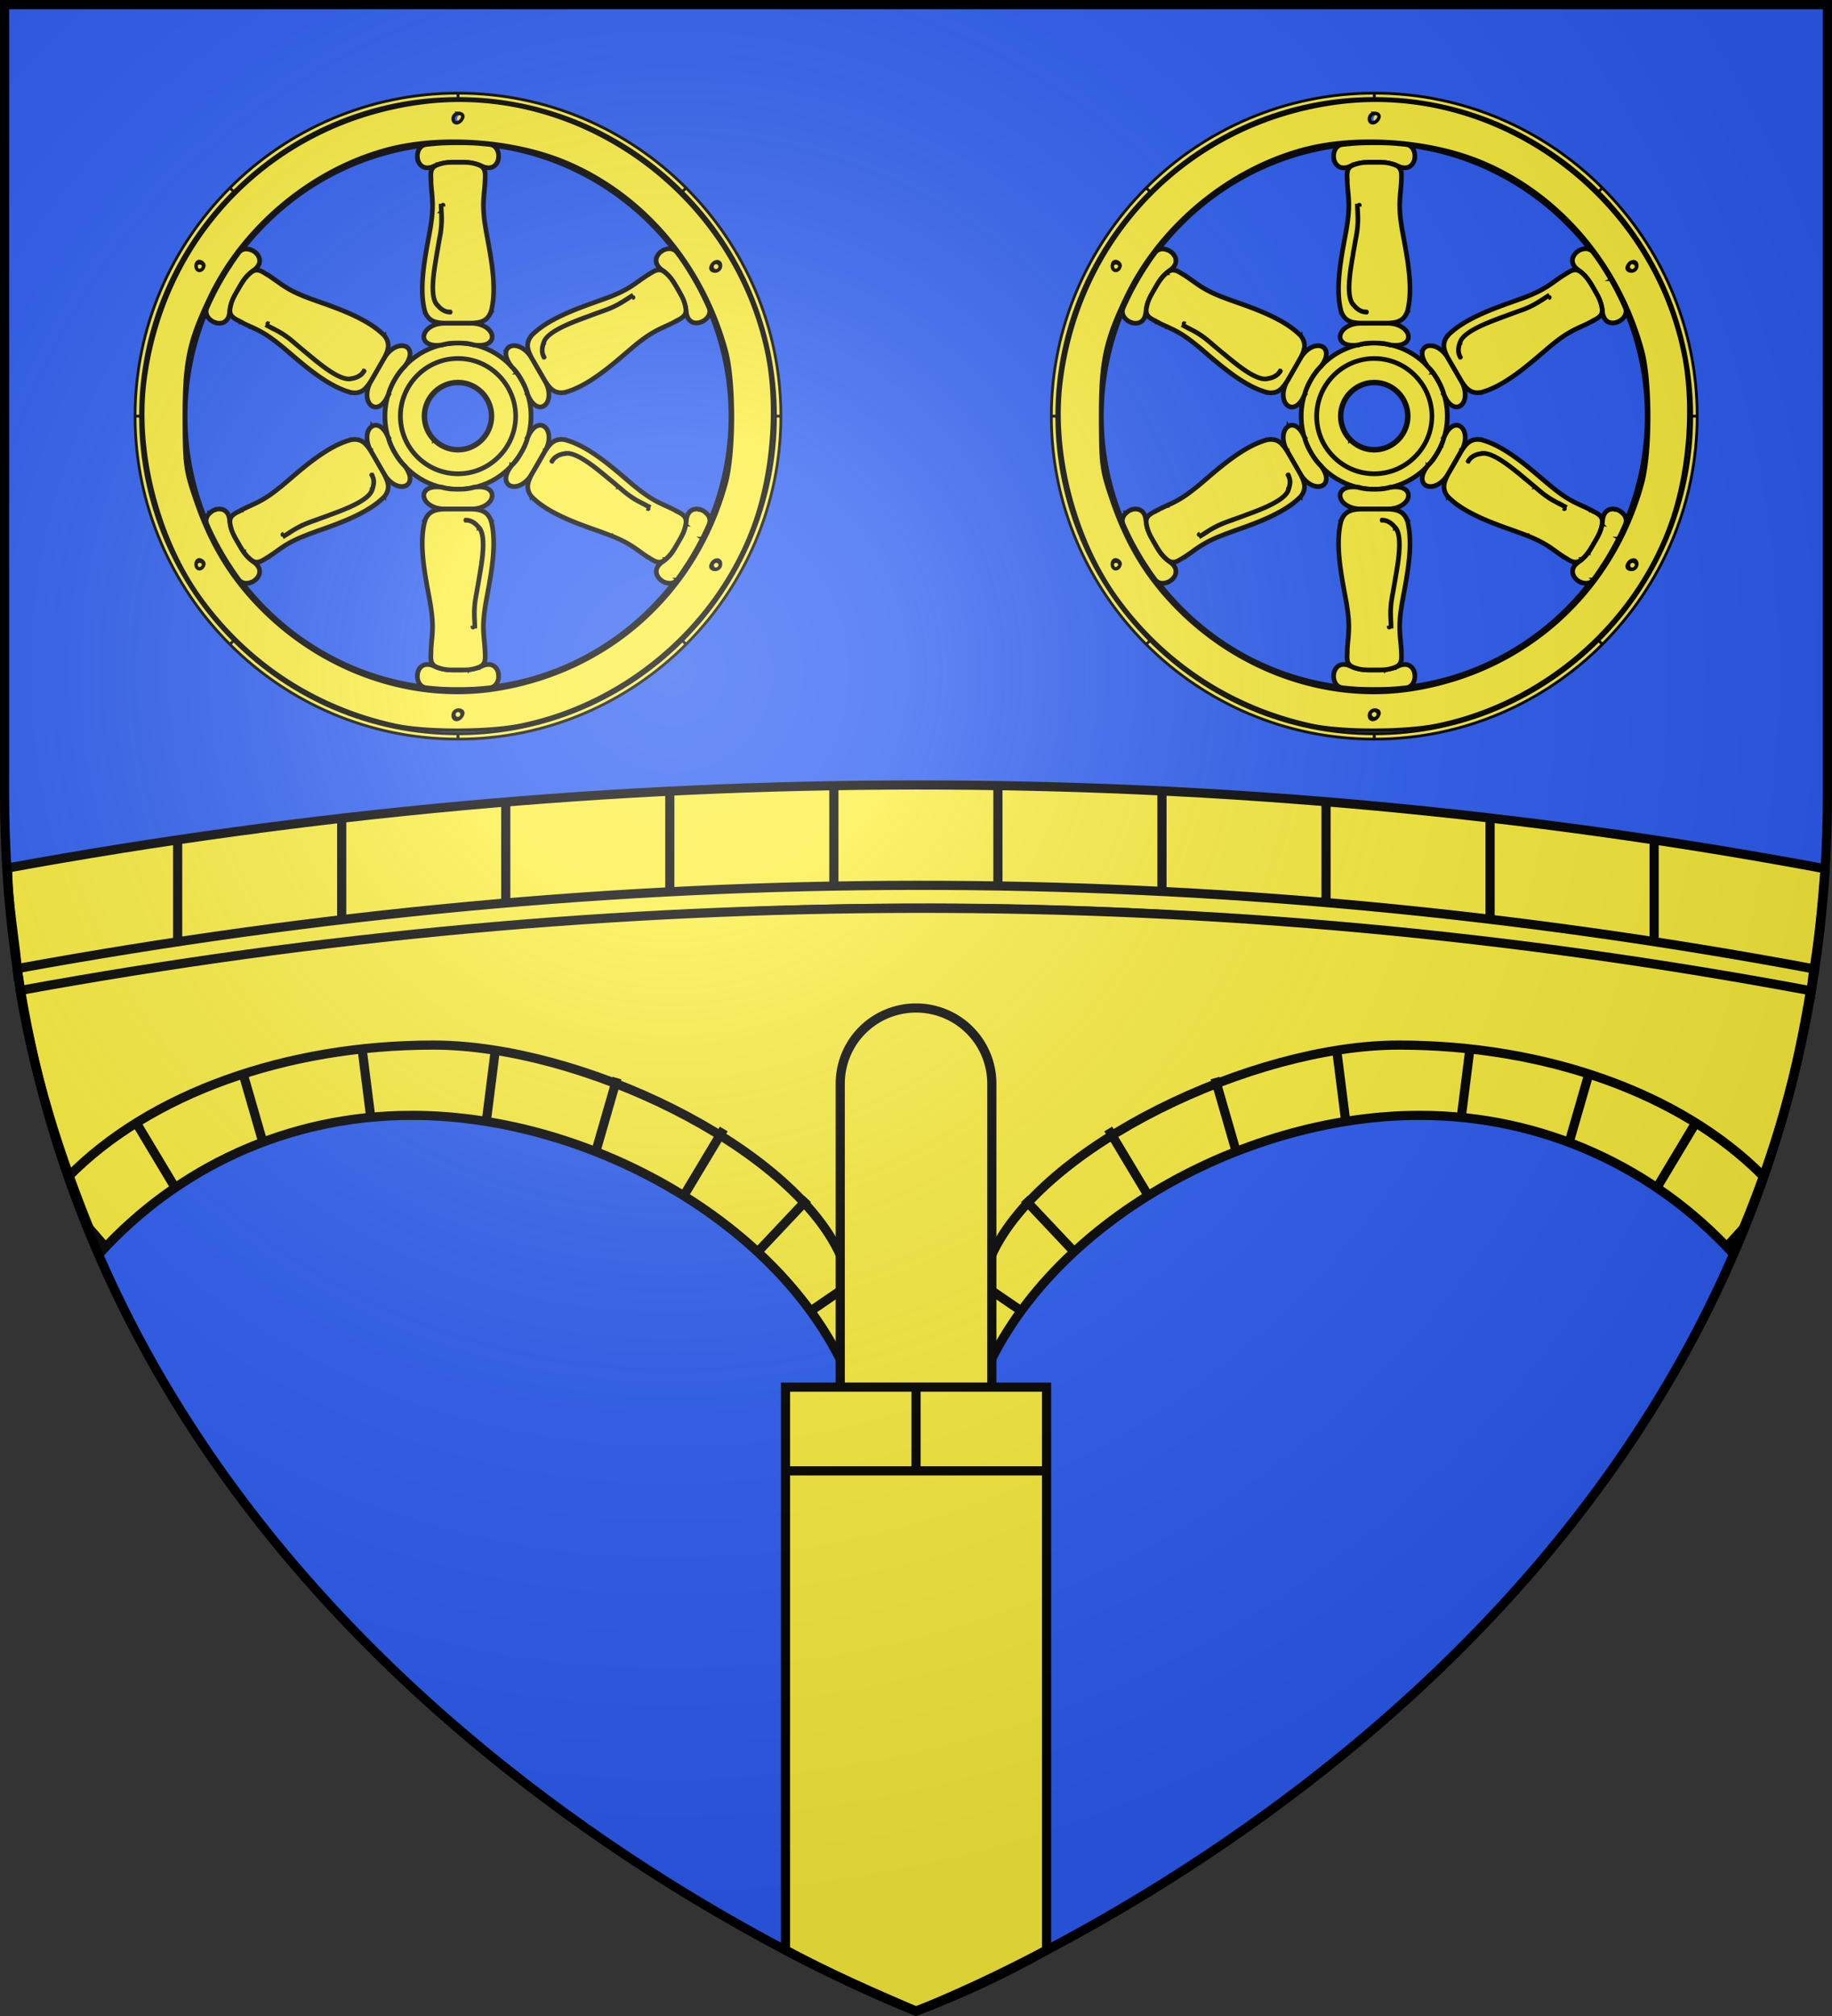 <svg xmlns="http://www.w3.org/2000/svg" xmlns:xlink="http://www.w3.org/1999/xlink" width="600" height="660" viewBox="-300 -300 600 660"><rect x="-300" y="-300" width="600" height="660" fill="#333333" stroke="none"/><defs><radialGradient id="c" cx="-80" cy="-80" r="405" gradientUnits="userSpaceOnUse"><stop offset="0" style="stop-color:#fff;stop-opacity:.31"/><stop offset=".19" style="stop-color:#fff;stop-opacity:.25"/><stop offset=".6" style="stop-color:#6b6b6b;stop-opacity:.125"/><stop offset="1" style="stop-color:#000;stop-opacity:.125"/></radialGradient><path id="b" d="M-298.5-298.5h597V-40C298.5 246.2 0 358.39 0 358.39S-298.5 246.2-298.5-40z"/></defs><use xlink:href="#b" width="600" height="660" style="fill:#2b5df2"/><path d="M-297.463-15.836c196.974-35.986 398.227-36.57 595.2.252-.958 11.284-1.727 22.215-4.194 36.3-189.263-38.557-382.702-39.62-587.566-.169-.893-12.26-3.555-24.955-3.44-36.383z" style="color:#000;fill:#fcef3c;fill-opacity:1;fill-rule:nonzero;stroke:#000;stroke-width:3;stroke-linecap:butt;stroke-linejoin:round;stroke-miterlimit:4;stroke-opacity:1;stroke-dasharray:none;marker:none;visibility:visible;display:inline;overflow:visible"/><path d="M-294.359 17.101c196.974-35.985 391.431-36.737 588.405.084l-1.174 9.474c-189.263-38.556-381.024-39.703-585.889-.251z" style="color:#000;fill:#fcef3c;fill-opacity:1;fill-rule:nonzero;stroke:#000;stroke-width:3;stroke-linecap:butt;stroke-linejoin:round;stroke-miterlimit:4;stroke-opacity:1;stroke-dasharray:none;marker:none;visibility:visible;display:inline;overflow:visible"/><path d="M-26.902-42.82v32.18M-241.818-24.233V7.946M-188.089-31.345V.835M-134.36-36.673v32.179M-80.63-40.514v32.179M26.827-42.007v32.18M80.556-40.584v32.18M134.285-37.2v32.179M188.014-31.463V.717M241.743-24.43V7.747" style="fill:none;stroke:#000;stroke-width:3;stroke-linecap:butt;stroke-linejoin:miter;stroke-miterlimit:4;stroke-opacity:1;stroke-dasharray:none"/><path d="M.01-2.638c-98.487.104-194.945 8.912-293.432 26.905 5.539 32.964 15.02 59.779 26.024 86.112 25.445-28.003 61.506-45.23 102.32-45.23 59.142 0 124.181 36.922 144.293 88.97H20.67c20.112-52.048 85.15-88.97 144.294-88.97 40.593 0 77.12 17.395 102.542 45.136 15.351-34.977 21.4-61.381 25.455-85.948C194.473 5.926 98.497-2.743.01-2.638z" style="color:#000;fill:#fcef3c;fill-opacity:1;fill-rule:nonzero;stroke:#000;stroke-width:3;stroke-linecap:butt;stroke-linejoin:round;stroke-miterlimit:4;stroke-opacity:1;stroke-dasharray:none;marker:none;visibility:visible;display:inline;overflow:visible"/><path d="M.01 30.007a24.77 24.77 0 0 1 24.823 24.822v99.29h-49.645v-99.29A24.77 24.77 0 0 1 .01 30.007z" style="color:#000;fill:#fcef3c;fill-opacity:1;fill-rule:nonzero;stroke:#000;stroke-width:3;stroke-linecap:butt;stroke-linejoin:round;stroke-miterlimit:4;stroke-opacity:1;stroke-dasharray:none;marker:none;visibility:visible;display:inline;overflow:visible"/><path d="M-42.74 154.119h85.5v184.31c-14.73 8.339-28.915 14.773-42.75 19.984-14.722-6.347-29.347-12.758-42.75-19.984z" style="color:#000;fill:#fcef3c;fill-opacity:1;fill-rule:nonzero;stroke:#000;stroke-width:3;stroke-miterlimit:4;marker:none;visibility:visible;display:inline;overflow:visible"/><path d="M-42.8 181.534h85.499M.01 154.323v26.891" style="fill:none;stroke:#000;stroke-width:3;stroke-linecap:butt;stroke-linejoin:miter;stroke-miterlimit:4;stroke-opacity:1;stroke-dasharray:none"/><path d="M-277.704 85.32c26.828-27.317 71.455-43.182 119.605-43.182s116.965 32.953 133.3 68.714" style="color:#000;fill:none;stroke:#000;stroke-width:3;stroke-linecap:butt;stroke-linejoin:round;stroke-miterlimit:4;stroke-opacity:1;stroke-dasharray:none;marker:none;visibility:visible;display:inline;overflow:visible"/><path d="m-137.843 44.289-2.906 22.915M-181.43 43.254l2.905 22.916M-97.92 52.943l-6.826 23.647M-62.957 69.61-76.12 91.55M-35.494 92.517l-16.09 17.065M-24.808 122.572l-9.629 6.583M-220.695 50.46l6.825 23.646M-255.659 67.126l13.165 21.94M-272.215 100.436l6.403 7.393" style="fill:none;stroke:#000;stroke-width:3;stroke-linecap:butt;stroke-linejoin:miter;stroke-miterlimit:4;stroke-opacity:1;stroke-dasharray:none"/><path d="M277.202 84.811c-26.88-27.005-71.253-42.673-119.103-42.673S41.133 75.091 24.8 110.852" style="color:#000;fill:none;stroke:#000;stroke-width:3;stroke-linecap:butt;stroke-linejoin:round;stroke-miterlimit:4;stroke-opacity:1;stroke-dasharray:none;marker:none;visibility:visible;display:inline;overflow:visible"/><path d="m137.843 44.289 2.906 22.915M181.43 43.254l-2.905 22.916M97.92 52.943l6.826 23.647M62.956 69.61l13.165 21.94M35.494 92.517l16.09 17.065M24.807 122.572l9.63 6.583M220.695 50.46l-6.826 23.646M255.658 67.126l-13.164 21.94M271.376 101.694l-5.564 6.135" style="fill:none;stroke:#000;stroke-width:3;stroke-linecap:butt;stroke-linejoin:miter;stroke-miterlimit:4;stroke-opacity:1;stroke-dasharray:none"/><g transform="translate(38.376 1104.014)scale(.908)"><path d="M-207.448-1281.702v1.918zm0 0c31.532 0 60.144-12.888 80.915-33.617l1.334 1.376c-21.062 21.105-50.175 34.16-82.249 34.16zm80.915-33.617c20.729-20.73 33.575-49.383 33.575-80.915h1.96c0 32.074-13.096 61.186-34.2 82.29zm33.575-80.915h1.96zm0 0h1.96zm0 0c0-31.532-12.846-60.186-33.575-80.915l1.334-1.376c21.105 21.104 34.201 50.217 34.201 82.29zm-33.575-80.915c-20.771-20.729-49.383-33.617-80.915-33.617v-1.918c32.074 0 61.187 13.054 82.25 34.159zm-80.915-33.617v-1.918zm0 0v-1.918zm0 0c-31.573 0-60.185 12.888-80.915 33.617l-1.376-1.376c21.063-21.105 50.217-34.16 82.291-34.16zm-80.915 33.617c-20.77 20.73-33.617 49.383-33.617 80.915h-1.96c0-32.074 13.096-61.187 34.201-82.291zm-33.617 80.915h-1.96zm0 0h-1.96zm0 0c0 31.532 12.847 60.185 33.617 80.915l-1.376 1.376c-21.105-21.105-34.201-50.217-34.201-82.291zm33.617 80.915c20.73 20.729 49.342 33.617 80.873 33.617v1.918c-32.032 0-61.186-13.054-82.249-34.16zm80.873 33.617h.042v1.918h-.042zM-207.448-1298.135v.959zm0 0c26.986 0 51.51-11.012 69.278-28.78l.709.668c-17.976 17.935-42.71 29.07-69.987 29.07zm69.278-28.78c17.768-17.767 28.82-42.292 28.82-69.32h.96c0 27.278-11.136 52.053-29.071 69.988zm28.82-69.32h.96zm0 0h.96zm0 0c0-27.026-11.052-51.55-28.82-69.319l.709-.667c17.935 17.935 29.07 42.71 29.07 69.987zm-28.82-69.319c-17.768-17.768-42.293-28.779-69.278-28.779v-.959c27.277 0 52.01 11.136 69.987 29.07zm-69.278-28.779v-.959zm0 0v-.959zm0 0c-27.027 0-51.552 11.011-69.32 28.78l-.709-.668c17.977-17.935 42.71-29.071 70.029-29.071zm-69.32 28.78c-17.767 17.767-28.779 42.292-28.779 69.319h-1c0-27.278 11.136-52.052 29.07-69.987zm-28.779 69.319h-1zm0 0h-1zm0 0c0 27.027 11.012 51.552 28.78 69.32l-.71.667c-17.934-17.935-29.07-42.71-29.07-69.987zm28.78 69.32c17.767 17.767 42.292 28.778 69.277 28.778v.96c-27.277 0-52.01-11.136-69.987-29.071zm69.277 28.778h.042v.96h-.042z" style="fill:#fcef3c;fill-rule:evenodd;stroke:#000"/><path d="M92.563-1122.594c-14.515 0-26.376 11.86-26.376 26.375s11.86 26.344 26.376 26.344c14.514 0 26.312-11.83 26.312-26.344s-11.798-26.375-26.312-26.375zm-.032 14.719c6.422 0 11.625 5.235 11.625 11.656s-5.203 11.625-11.625 11.625-11.625-5.203-11.625-11.625 5.204-11.656 11.625-11.656z" style="fill:#fcef3c;fill-opacity:1;fill-rule:evenodd;stroke:#000" transform="translate(-300 -300)"/><path d="M-207.448-1370.208v.667zm0 0c7.132 0 13.639-2.92 18.352-7.633l.5.46c-4.838 4.837-11.511 7.84-18.852 7.84zm18.352-7.633c4.713-4.713 7.632-11.22 7.632-18.393h.71c0 7.34-3.003 14.014-7.842 18.852zm7.632-18.393h.71zm0 0h.71zm0 0c0-7.174-2.92-13.68-7.632-18.394l.5-.458c4.839 4.838 7.842 11.511 7.842 18.852zm-7.632-18.394c-4.713-4.713-11.22-7.632-18.352-7.632v-.668c7.34 0 14.014 3.003 18.852 7.842zm-18.352-7.632v-.668zm0 0v-.668zm0 0c-7.174 0-13.68 2.92-18.393 7.632l-.5-.458c4.837-4.839 11.51-7.842 18.893-7.842zm-18.393 7.632c-4.714 4.714-7.633 11.22-7.633 18.394h-.71c0-7.34 3.004-14.014 7.842-18.852zm-7.633 18.394h-.71zm0 0h-.71zm0 0c0 7.174 2.92 13.68 7.633 18.393l-.5.46c-4.84-4.839-7.842-11.512-7.842-18.853zm7.633 18.393c4.713 4.713 11.22 7.633 18.351 7.633v.667c-7.34 0-14.014-3.003-18.852-7.84zm18.351 7.633h.042v.667h-.042z" style="fill:none;stroke:#000"/><path d="M92.563-1117.344c-5.84 0-11.143 2.35-14.938 6.188-3.837 3.837-6.219 9.14-6.219 14.937 0 5.84 2.382 11.07 6.219 14.906a20.9 20.9 0 0 0 14.875 6.22h.063c5.797 0 11.079-2.382 14.874-6.22 3.838-3.837 6.22-9.067 6.22-14.906 0-5.797-2.382-11.1-6.22-14.937a20.87 20.87 0 0 0-14.874-6.188zm-1.063.688c.348-.018.71 0 1.063 0 5.63 0 10.694 2.288 14.406 6S113-1101.85 113-1096.22s-2.32 10.736-6.031 14.406c-3.712 3.713-8.776 6-14.406 6H92.5c-5.589 0-10.694-2.287-14.406-6a20.34 20.34 0 0 1-5.969-14.406c0-5.63 2.298-10.725 5.969-14.437 3.48-3.48 8.19-5.735 13.406-6z" style="fill:none;stroke:#000" transform="translate(-300 -300)"/><path d="M-207.448-1384.347v.709zm0 0c3.253 0 6.215-1.335 8.383-3.462l.501.459c-2.294 2.294-5.422 3.712-8.884 3.712zm8.383-3.462c2.17-2.169 3.504-5.13 3.504-8.425h.667c0 3.462-1.418 6.632-3.67 8.884zm3.504-8.425h.667zm0 0h.667zm0 0c0-3.295-1.335-6.256-3.504-8.425l.501-.459a12.58 12.58 0 0 1 3.67 8.884zm-3.504-8.425c-2.168-2.127-5.13-3.462-8.383-3.462v-.71c3.462 0 6.59 1.419 8.884 3.713zm-8.383-3.462v-.71zm0 0v-.71zm0 0c-3.295 0-6.256 1.335-8.425 3.462l-.5-.459c2.293-2.294 5.422-3.712 8.925-3.712zm-8.425 3.462c-2.169 2.169-3.504 5.13-3.504 8.425h-.667c0-3.462 1.418-6.632 3.67-8.884zm-3.504 8.425h-.667zm0 0h-.667zm0 0c0 3.295 1.335 6.256 3.504 8.425l-.5.459a12.58 12.58 0 0 1-3.67-8.884zm3.504 8.425c2.169 2.127 5.13 3.462 8.383 3.462v.709c-3.461 0-6.59-1.418-8.884-3.712zm8.383 3.462h.042v.709h-.042z" style="fill:none;stroke:#000"/><path d="M-128.243-1442.072c1.918 3.295 2.71 4.713 3.128 8.384.834 7.174 10.093 3.003 8.175-1.627-1.502-3.504-3.254-6.924-5.214-10.302-1.96-3.42-4.046-6.632-6.34-9.676-3.044-3.963-11.26 2.002-5.505 6.297 3.003 2.211 3.837 3.587 5.756 6.924z" style="fill:#fcef3c;fill-opacity:1;fill-rule:evenodd;stroke:#000"/><path d="M-127.951-1442.28c.959 1.668 1.626 2.877 2.127 4.129l-.626.25c-.459-1.21-1.168-2.377-2.085-4.004zm2.127 4.129c.5 1.251.834 2.544 1.042 4.42l-.667.084c-.208-1.794-.5-3.045-1-4.254zm1.042 4.42-.333.043zm0 0c.25 2.045 1.21 3.087 2.336 3.421l-.208.667c-1.377-.417-2.545-1.626-2.795-4.004l.667-.083zm2.336 3.421c.667.209 1.418.167 2.127-.042l.209.667c-.834.25-1.71.292-2.544.042zm2.127-.042c.751-.209 1.46-.584 2.002-1.084l.46.5c-.627.584-1.419 1.043-2.253 1.251zm2.002-1.084c1.085-.96 1.669-2.336 1.085-3.754l.625-.25c.71 1.751 0 3.378-1.25 4.504zm1.71-4.004-.333.125zm-.625.292a85 85 0 0 0-2.461-5.214l.626-.292a85 85 0 0 1 2.46 5.214zm-2.461-5.214c-.834-1.71-1.794-3.42-2.753-5.088l.584-.334c1.001 1.71 1.919 3.42 2.795 5.13zm-2.753-5.088a143 143 0 0 0-3.045-4.964l.584-.375a145 145 0 0 1 3.045 5.005zm-3.045-4.964c-1.042-1.585-2.127-3.17-3.295-4.671l.543-.417c1.167 1.543 2.252 3.128 3.336 4.713zm-2.752-5.088-.25.208zm-.543.417c-.917-1.21-2.419-1.377-3.753-.96l-.209-.625c1.585-.542 3.378-.334 4.505 1.168zm-3.753-.96c-.71.25-1.418.668-1.96 1.21l-.46-.5c.626-.584 1.377-1.085 2.211-1.335zm-1.96 1.21c-.501.5-.918 1.168-1.085 1.835l-.667-.167c.208-.792.667-1.543 1.293-2.168zm-1.085 1.835c-.25 1.168.167 2.503 1.793 3.712l-.417.542c-1.877-1.376-2.377-3.003-2.043-4.42zm1.793 3.712-.208.292zm0 0c1.544 1.126 2.503 2.044 3.337 3.128l-.542.417c-.793-1-1.71-1.918-3.212-3.003zm3.337 3.128c.834 1.043 1.543 2.253 2.503 3.88l-.584.375c-.96-1.669-1.627-2.837-2.461-3.838z" style="fill:#fcef3c;fill-rule:evenodd;stroke:#000"/><path d="M-184.675-1409.456c1.168 2.002 1.752 3.337 2.336 5.422 3.67 8.884 10.677 3.129 6.256-4.88l-4.755-8.216c-4.755-7.8-13.222-4.63-7.34 2.961 1.543 1.585 2.377 2.753 3.503 4.713z" style="fill:#fcef3c;fill-opacity:1;fill-rule:evenodd;stroke:#000"/><path d="M-184.341-1409.623c.542 1.002 1 1.836 1.376 2.712l-.626.25a27 27 0 0 0-1.376-2.586zm1.376 2.712c.375.875.667 1.71.96 2.794l-.668.167a29 29 0 0 0-.918-2.711zm.334 3.003-.042-.043.334-.082zm.625-.25c1.085 2.669 2.461 3.962 3.712 4.212l-.125.667c-1.46-.292-3.045-1.71-4.212-4.63zm3.712 4.212c.584.125 1.085.042 1.544-.25l.375.625c-.626.334-1.335.459-2.044.292zm1.544-.25c.5-.25.917-.71 1.21-1.293l.625.292c-.376.709-.876 1.293-1.46 1.626zm1.21-1.293c.792-1.627.792-4.296-.835-7.258l.584-.333c1.793 3.211 1.752 6.09.876 7.883zm-.251-7.633v.042l-.292.167zm-.584.375-4.755-8.216.584-.334 4.755 8.175zm-4.17-8.55-.293.167zm-.585.375c-1.752-2.96-4.046-4.254-5.88-4.379l.041-.667c2.002.083 4.504 1.543 6.423 4.671zm-5.88-4.379c-.668-.042-1.252.083-1.71.375l-.376-.583c.584-.334 1.334-.501 2.127-.46zm-1.71.375c-.46.292-.835.71-1.002 1.21l-.625-.209a2.68 2.68 0 0 1 1.25-1.584zm-1.002 1.21c-.375 1.21.042 3.086 1.794 5.339l-.543.417c-1.918-2.461-2.335-4.546-1.876-5.965zm1.293 5.798-.042-.043.292-.208zm.459-.46c.792.793 1.418 1.46 1.96 2.211l-.542.417a21 21 0 0 0-1.877-2.169zm1.418 2.628.292-.208zm.542-.417c.584.751 1.085 1.543 1.669 2.544l-.626.376c-.542-1.001-1.043-1.794-1.585-2.503z" style="fill:#fcef3c;fill-rule:evenodd;stroke:#000"/><path d="M-128.243-1442.072c1.585 2.711 2.377 4.171 2.878 6.673.583 2.962-1.085 3.67-3.88 5.13-4.504 2.42-7.215 2.837-13.43 7.759-6.172 4.963-16.433 15.181-26.276 17.726-3.462.584-5.214-1.043-7.132-4.13l-2.377-4.129-2.378-4.087c-1.71-3.212-2.252-5.547-.042-8.258 7.133-7.258 21.105-11.053 28.446-13.973 7.382-2.878 9.092-5.046 13.43-7.758 2.67-1.668 4.087-2.794 6.381-.792 1.96 1.668 2.795 3.086 4.38 5.84z" style="fill:#fcef3c;fill-opacity:1;fill-rule:evenodd;stroke:#000"/><path d="M-127.951-1442.28c.792 1.376 1.418 2.46 1.876 3.461l-.625.292c-.459-1-1.085-2.043-1.835-3.378zm1.876 3.461a15.6 15.6 0 0 1 1.043 3.337l-.667.167c-.25-1.251-.542-2.21-1.001-3.212zm1.043 3.337c.584 3.087-.96 3.879-3.587 5.297l-.333-.626c2.377-1.25 3.753-1.96 3.253-4.504zm-3.587 5.297c-.167.083-.333.167-.459.209l-.291-.584c.166-.083.291-.167.417-.25zm-.459.209a47 47 0 0 1-3.586 1.751l-.292-.625a67 67 0 0 0 3.587-1.71zm-3.586 1.751c-2.795 1.293-5.423 2.503-9.802 6.006l-.417-.542c4.463-3.545 7.132-4.796 9.927-6.09zm-9.802 6.006-.417-.542zm0 0c-1.21.96-2.586 2.128-4.087 3.42l-.46-.5c1.544-1.293 2.92-2.503 4.13-3.462zm-4.087 3.42c-6.132 5.256-14.348 12.263-22.315 14.348l-.166-.667c7.8-2.044 15.932-8.967 22.022-14.18zm-22.315 14.348h-.041l-.042-.333zm-.041 0c-1.794.292-3.17.042-4.38-.75l.376-.584c1.042.709 2.252.917 3.92.667zm-4.38-.75c-1.167-.751-2.085-1.96-3.086-3.546l.584-.375c.917 1.502 1.835 2.67 2.878 3.337zm-3.086-3.546.292-.166zm0 0-2.377-4.087.583-.375 2.378 4.087zm-2.377-4.087-2.378-4.13.584-.333 2.377 4.088zm-2.378-4.13.292-.166zm0 0c-.876-1.626-1.46-3.086-1.543-4.462l.667-.042c.084 1.251.626 2.628 1.46 4.17zm-1.543-4.462c-.083-1.418.375-2.753 1.543-4.17l.542.458c-1.084 1.251-1.46 2.46-1.418 3.67zm1.543-4.17.25.208zm0 0 .5.458zm.5.458-.25-.25zm-.5-.459c5.756-5.88 15.933-9.51 23.566-12.22l.208.625c-7.55 2.711-17.601 6.298-23.273 12.054zm23.566-12.22a803 803 0 0 0 5.005-1.836l.25.626c-1.46.584-3.17 1.168-5.047 1.835zm5.005-1.836.125.292zm0 0c5.213-2.085 7.59-3.754 10.093-5.547l.375.584c-2.502 1.793-4.921 3.504-10.218 5.589zm10.093-5.547c1.001-.709 2.044-1.46 3.295-2.21l.375.542c-1.25.792-2.294 1.543-3.295 2.252zm3.295-2.21c.125-.126.292-.21.417-.292l.375.583c-.125.083-.291.167-.417.25zm.417-.292c2.544-1.585 4.004-2.503 6.34-.501l-.417.542c-2.002-1.71-3.295-.876-5.548.542zm6.34-.501a15 15 0 0 1 2.377 2.586l-.542.417a13.7 13.7 0 0 0-2.252-2.46zm2.377 2.586c.668.918 1.293 1.96 2.086 3.337l-.584.375c-.793-1.376-1.418-2.42-2.044-3.295zM-144.51-1439.32c.167-.082.376-.041.46.126.082.167.04.375-.126.459zm0 0c-.667.418-1.293.835-1.96 1.252l-.334-.584c.626-.417 1.252-.834 1.96-1.251zm-1.96 1.252c-1.251.793-2.544 1.627-4.254 2.461l-.334-.584c1.71-.834 2.961-1.668 4.254-2.46zm-4.254 2.461c-1.752.876-3.212 1.376-5.422 2.169l-.25-.626c2.21-.792 3.67-1.293 5.338-2.127zm-5.422 2.169c-1.168.417-2.503.917-4.088 1.501l-.25-.625c1.71-.668 3.003-1.126 4.087-1.502zm-4.088 1.501c-.417.167-.792.292-1.21.46l-.25-.668c.46-.167.876-.292 1.21-.417zm-1.21.46c-5.088 1.876-13.722 5.088-14.764 8.758l-.626-.167c1.126-4.004 9.968-7.299 15.14-9.26zm-14.764 8.758v.042l-.292-.125zm0 .042c-.376 1.084-.584 2.002-.542 2.836h-.668c-.041-.876.125-1.877.584-3.086zm-.542 2.836c.041.793.25 1.502.625 2.21l-.584.334c-.459-.792-.709-1.626-.709-2.544zm.625 2.21c.125.168.042.376-.125.46-.167.083-.375.042-.459-.126zM-113.187-1450.83c.376.667.167 1.5-.5 1.876s-1.502.167-1.877-.5c-.375-.626-.125-1.502.5-1.877a1.4 1.4 0 0 1 1.877.5z" style="fill:#fcef3c;fill-rule:evenodd;stroke:#000"/><path d="M-286.736-1441.988c1.919-3.295 2.753-4.713 5.714-6.924 5.798-4.296-2.419-10.26-5.464-6.298-2.294 3.086-4.38 6.298-6.34 9.676a92 92 0 0 0-5.213 10.344c-1.919 4.63 7.34 8.759 8.175 1.627.417-3.712 1.21-5.13 3.128-8.425z" style="fill:#fcef3c;fill-opacity:1;fill-rule:evenodd;stroke:#000"/><path d="M-287.028-1442.155c.96-1.669 1.627-2.878 2.503-3.92l.5.416c-.792 1.001-1.46 2.21-2.419 3.837zm2.503-3.92c.834-1.085 1.793-2.003 3.295-3.129l.417.542c-1.46 1.085-2.378 2.002-3.212 3.003zm3.295-3.129c1.668-1.21 2.085-2.544 1.793-3.712l.667-.167c.334 1.418-.125 3.045-2.043 4.421zm1.793-3.712c-.125-.667-.542-1.293-1.084-1.835l.5-.5c.626.625 1.085 1.376 1.251 2.168zm-1.084-1.835a4.5 4.5 0 0 0-1.96-1.168l.25-.667c.792.292 1.584.75 2.21 1.334zm-1.96-1.168c-1.335-.459-2.837-.292-3.754.918l-.543-.418c1.126-1.46 2.92-1.71 4.547-1.167zm-4.297.5.292.209zm.543.418a78 78 0 0 0-3.254 4.713l-.584-.376a74 74 0 0 1 3.295-4.755zm-3.254 4.713c-1.084 1.585-2.085 3.253-3.044 4.921l-.584-.333a83 83 0 0 1 3.044-4.964zm-3.044 4.921a104 104 0 0 0-2.795 5.13l-.584-.333a104 104 0 0 1 2.795-5.13zm-2.795 5.13c-.834 1.71-1.668 3.42-2.419 5.172l-.626-.25a76 76 0 0 1 2.461-5.255zm-3.045 4.922.334.125zm.626.25c-.584 1.418 0 2.795 1.084 3.754l-.458.5c-1.252-1.126-1.96-2.794-1.252-4.504zm1.084 3.754c.543.5 1.252.876 2.002 1.084l-.208.668c-.834-.25-1.627-.668-2.252-1.251zm2.002 1.084c.71.209 1.46.209 2.128.042l.208.626c-.792.25-1.71.209-2.544 0zm2.128.042c1.167-.375 2.085-1.418 2.335-3.42l.668.083c-.25 2.336-1.419 3.546-2.795 3.963zm2.335-3.42.334.042zm0 0c.209-1.877.5-3.211 1.043-4.462l.626.25c-.5 1.21-.793 2.46-1.001 4.296zm1.043-4.462c.5-1.252 1.168-2.42 2.127-4.088l.584.334c-.96 1.626-1.627 2.794-2.085 4.004z" style="fill:#fcef3c;fill-rule:evenodd;stroke:#000"/><path d="M-230.304-1409.414c1.168-1.96 2.002-3.17 3.545-4.713 5.88-7.591-2.628-10.803-7.382-2.961l-4.714 8.175c-4.42 8.05 2.586 13.805 6.257 4.921.584-2.127 1.168-3.42 2.294-5.422z" style="fill:#fcef3c;fill-opacity:1;fill-rule:evenodd;stroke:#000"/><path d="M-230.596-1409.58c.584-1.002 1.084-1.794 1.668-2.545l.542.417c-.542.71-1.042 1.502-1.626 2.46zm1.668-2.545c.542-.75 1.168-1.46 1.919-2.252l.5.5c-.75.75-1.334 1.418-1.877 2.169zm2.46-1.793-.04.041-.251-.25zm-.541-.418c1.751-2.294 2.169-4.129 1.751-5.338l.668-.209c.459 1.418.042 3.462-1.877 5.965zm1.751-5.338c-.166-.542-.5-.96-.959-1.21l.334-.625c.625.375 1.043.917 1.293 1.626zm-.959-1.21c-.459-.292-1.084-.417-1.752-.375l-.041-.71c.834-.041 1.543.126 2.127.46zm-1.752-.375c-1.793.083-4.087 1.418-5.88 4.337l-.584-.333c1.918-3.17 4.42-4.588 6.423-4.713zm-6.464 4.004.292.167zm.584.333-4.714 8.217-.583-.375 4.713-8.175zm-5.297 7.842.291.167zm.583.333c-1.626 3.003-1.668 5.673-.834 7.3l-.625.291c-.876-1.793-.918-4.671.876-7.924zm-.834 7.3c.292.583.71 1.042 1.21 1.292l-.376.626c-.583-.334-1.084-.918-1.46-1.627zm1.21 1.292c.459.25.96.376 1.543.25l.125.668c-.709.167-1.418.042-2.044-.292zm1.543.25c1.251-.25 2.628-1.543 3.712-4.212l.626.25c-1.168 2.92-2.753 4.338-4.213 4.63zm4.38-4.004-.042.043-.292-.126zm-.668-.166c.292-1.085.584-1.96.96-2.795l.625.25a14.7 14.7 0 0 0-.918 2.711zm.96-2.795c.375-.876.792-1.71 1.376-2.71l.584.333c-.543 1-.96 1.793-1.335 2.628z" style="fill:#fcef3c;fill-rule:evenodd;stroke:#000"/><path d="M-286.736-1441.988c1.585-2.753 2.42-4.171 4.38-5.84 2.293-2.002 3.711-.875 6.34.751 4.379 2.753 6.089 4.88 13.471 7.8 7.34 2.878 21.313 6.673 28.445 13.93 2.21 2.711 1.669 5.047-.041 8.259l-2.336 4.087-2.378 4.088c-1.96 3.128-3.67 4.754-7.132 4.17-9.843-2.544-20.103-12.762-26.318-17.684-6.173-4.922-8.884-5.339-13.43-7.758-2.794-1.46-4.463-2.127-3.879-5.13.5-2.503 1.293-3.962 2.878-6.673z" style="fill:#fcef3c;fill-opacity:1;fill-rule:evenodd;stroke:#000"/><path d="M-287.028-1442.155c.793-1.377 1.418-2.461 2.044-3.379l.584.417c-.668.918-1.252 1.919-2.044 3.295zm2.044-3.379a13.5 13.5 0 0 1 2.377-2.544l.459.5a13.6 13.6 0 0 0-2.252 2.461zm2.377-2.544c2.378-2.044 3.837-1.126 6.34.459l-.334.584c-2.252-1.418-3.587-2.252-5.547-.542zm6.34.459c.167.083.334.209.459.25l-.376.584c-.167-.083-.292-.167-.417-.25zm.459.25c1.25.793 2.294 1.543 3.295 2.252l-.376.584c-1.042-.709-2.043-1.46-3.295-2.252zm3.295 2.252c2.502 1.794 4.88 3.462 10.093 5.506l-.25.667c-5.297-2.085-7.716-3.795-10.219-5.589zm10.093 5.506-.125.334zm0 0-.25.667zm-.25.667.125-.333zm.25-.667c1.46.584 3.17 1.21 5.005 1.835l-.25.667a234 234 0 0 1-5.005-1.835zm5.005 1.835c7.633 2.711 17.81 6.34 23.566 12.18l-.501.5c-5.672-5.756-15.724-9.343-23.315-12.012zm23.566 12.18v.041l-.25.209zm0 .041c1.167 1.418 1.626 2.753 1.543 4.17l-.668-.041c.042-1.251-.333-2.42-1.376-3.712zm1.543 4.17c-.042 1.377-.626 2.795-1.502 4.464l-.625-.334c.834-1.543 1.376-2.92 1.46-4.17l.667.041zm-1.502 4.464h-.041l-.292-.167zm-.041 0-2.336 4.087-.584-.333 2.336-4.088zm-2.336 4.087-2.378 4.13-.583-.376 2.377-4.087zm-2.378 4.13-.292-.21zm0 0c-1 1.584-1.96 2.794-3.086 3.545l-.375-.584c1.042-.668 1.918-1.835 2.878-3.337zm-3.086 3.545c-1.21.792-2.586 1.042-4.38.75l.084-.667c1.627.25 2.878.042 3.92-.667zm-4.38.75h-.041l.083-.333zm-.041 0 .167-.667zm0 0c-7.966-2.043-16.183-9.05-22.356-14.306l.459-.542c6.09 5.214 14.223 12.179 22.064 14.181zm-22.356-14.306c-1.46-1.293-2.836-2.46-4.087-3.42l.417-.542c1.251.96 2.627 2.127 4.129 3.42zm-4.087-3.42c-4.38-3.503-7.007-4.713-9.802-6.006l.292-.625c2.836 1.293 5.506 2.544 9.927 6.089zm-9.802-6.006a67 67 0 0 1-3.587-1.71l.334-.626c1.251.71 2.419 1.21 3.545 1.71zm-3.587-1.71.167-.334zm0 0a5 5 0 0 0-.459-.25l.334-.626c.125.083.25.167.459.25zm-.459-.25c-2.627-1.377-4.17-2.21-3.587-5.255l.668.125c-.5 2.544.876 3.295 3.253 4.504zm-3.587-5.255c.25-1.293.584-2.294 1.043-3.337l.626.25c-.459 1.001-.75 1.96-1.001 3.212zm1.043-3.337c.459-1.043 1.085-2.086 1.877-3.462l.584.334c-.792 1.334-1.376 2.377-1.835 3.378zM-276.225-1429.267a.4.4 0 0 1-.126-.5c.084-.126.292-.21.46-.126zm0 0c.709.417 1.376.75 2.043 1.084l-.333.626c-.668-.376-1.335-.71-2.044-1.085zm2.043 1.084c1.335.71 2.711 1.376 4.296 2.46l-.375.585c-1.585-1.085-2.92-1.752-4.254-2.42zm3.92 3.045.21-.292zm.376-.584c1.627 1.084 2.795 2.085 4.588 3.629l-.459.5c-1.751-1.501-2.92-2.502-4.504-3.545zm4.588 3.629c.918.792 2.002 1.71 3.337 2.794l-.459.5c-1.376-1.126-2.419-2.043-3.337-2.794zm3.337 2.794c.375.292.667.542.96.792l-.418.543c-.417-.334-.75-.626-1-.835zm.96.792c4.212 3.462 11.26 9.385 15.014 8.426l.167.667c-4.087 1.043-11.345-5.005-15.599-8.55zm15.014 8.426.084.333zm0 0c1.168-.209 2.044-.5 2.711-.96l.376.584c-.751.5-1.71.834-2.962 1.043zm2.711-.96c.71-.417 1.21-.959 1.627-1.668l.584.375c-.459.793-1.043 1.418-1.835 1.877zm1.627-1.668c.083-.125.292-.209.459-.083.167.083.208.292.125.459zM-301.834-1450.705a1.374 1.374 0 0 1 1.876-.501c.668.375.876 1.21.5 1.877-.374.667-1.209.876-1.876.5a1.4 1.4 0 0 1-.5-1.877z" style="fill:#fcef3c;fill-rule:evenodd;stroke:#000"/><path d="M-286.736-1350.48c-1.919-3.295-2.711-4.713-3.128-8.425-.834-7.132-10.094-3.003-8.175 1.627a92 92 0 0 0 5.214 10.343c1.96 3.379 4.045 6.59 6.34 9.677 3.044 3.962 11.26-2.002 5.463-6.298-2.961-2.21-3.795-3.587-5.714-6.924z" style="fill:#fcef3c;fill-opacity:1;fill-rule:evenodd;stroke:#000"/><path d="M-287.028-1350.313c-.96-1.627-1.627-2.836-2.127-4.087l.626-.25c.458 1.209 1.126 2.377 2.085 4.003zm-2.127-4.087c-.542-1.252-.834-2.586-1.043-4.463l.668-.083c.208 1.835.5 3.086 1 4.296zm-1.043-4.463.334-.042zm0 0c-.25-2.002-1.168-3.045-2.335-3.379l.208-.667c1.376.417 2.544 1.627 2.795 4.004zm-2.335-3.379a3.7 3.7 0 0 0-2.128 0l-.208-.667c.834-.208 1.752-.25 2.544 0zm-2.128 0c-.75.209-1.46.584-2.002 1.126l-.458-.542a6.3 6.3 0 0 1 2.252-1.251zm-2.002 1.126c-1.084.918-1.668 2.294-1.084 3.713l-.626.25c-.709-1.71 0-3.379 1.252-4.505zm-1.71 3.963.334-.125zm.626-.25c.75 1.751 1.585 3.461 2.42 5.171l-.585.334a76 76 0 0 1-2.46-5.255zm2.42 5.171a104 104 0 0 0 2.794 5.13l-.584.334a104 104 0 0 1-2.795-5.13zm2.794 5.13c.959 1.669 1.96 3.337 3.044 4.922l-.584.376a83 83 0 0 1-3.044-4.964zm3.044 4.922a78 78 0 0 0 3.254 4.713l-.543.417a74 74 0 0 1-3.295-4.754zm2.711 5.13.292-.208zm.543-.417c.917 1.21 2.419 1.377 3.753.918l.25.667c-1.626.542-3.42.292-4.546-1.168zm3.753.918a4.5 4.5 0 0 0 1.96-1.168l.501.5c-.626.585-1.418 1.085-2.21 1.335zm1.96-1.168c.543-.5.96-1.168 1.085-1.835l.667.167c-.166.792-.625 1.543-1.25 2.169zm1.085-1.835c.292-1.168-.125-2.503-1.793-3.712l.417-.542c1.918 1.376 2.377 3.003 2.043 4.42zm-1.793-3.712c-1.502-1.126-2.461-2.044-3.295-3.128l.5-.417c.834 1 1.752 1.918 3.212 3.003zm-3.295-3.128c-.876-1.043-1.544-2.253-2.503-3.921l.584-.334c.96 1.669 1.627 2.837 2.42 3.838z" style="fill:#fcef3c;fill-rule:evenodd;stroke:#000"/><path d="M-230.304-1383.054c-1.126-1.96-1.71-3.295-2.294-5.422-3.67-8.884-10.678-3.128-6.257 4.921l4.714 8.175c4.754 7.841 13.263 4.63 7.382-2.961-1.543-1.543-2.377-2.753-3.545-4.713z" style="fill:#fcef3c;fill-opacity:1;fill-rule:evenodd;stroke:#000"/><path d="M-230.596-1382.887a24 24 0 0 1-1.377-2.711l.626-.25c.375.833.792 1.626 1.335 2.627zm-1.377-2.711c-.375-.835-.667-1.71-.959-2.795l.667-.167c.25 1.043.543 1.877.918 2.711zm-.333-3.003.041.042-.333.083zm-.626.25c-1.084-2.67-2.46-3.962-3.712-4.213l.125-.667c1.46.292 3.045 1.71 4.213 4.63zm-3.712-4.213c-.584-.125-1.084 0-1.543.25l-.376-.583a2.7 2.7 0 0 1 2.044-.334zm-1.543.25c-.5.25-.918.71-1.21 1.293l-.625-.292c.375-.709.876-1.25 1.46-1.584zm-1.21 1.293c-.834 1.627-.792 4.296.834 7.3l-.583.333c-1.794-3.253-1.752-6.131-.876-7.925zm.25 7.633.292-.167zm.584-.334 4.714 8.175-.584.334-4.713-8.175zm4.13 8.509.292-.167zm.584-.334c1.793 2.92 4.087 4.255 5.88 4.338l-.041.71c-2.002-.126-4.505-1.544-6.423-4.714zm5.88 4.338c.668.042 1.293-.083 1.752-.375l.334.625c-.584.334-1.293.5-2.127.46zm1.752-.375c.459-.25.793-.668.96-1.21l.667.209c-.25.709-.668 1.25-1.293 1.626zm.96-1.21c.417-1.21 0-3.045-1.752-5.339l.542-.417c1.919 2.503 2.336 4.547 1.877 5.965zm-1.252-5.797.042.042-.292.208zm-.5.5c-.751-.792-1.377-1.501-1.919-2.252l.542-.417c.543.75 1.126 1.418 1.877 2.169zm-1.919-2.252c-.584-.75-1.084-1.543-1.668-2.544l.584-.334c.584.96 1.084 1.752 1.626 2.46z" style="fill:#fcef3c;fill-rule:evenodd;stroke:#000"/><path d="M-286.736-1350.48c-1.585-2.71-2.377-4.17-2.878-6.673-.584-3.003 1.085-3.67 3.88-5.13 4.545-2.42 7.256-2.837 13.43-7.758 6.214-4.922 16.474-15.14 26.317-17.685 3.462-.584 5.172 1.043 7.132 4.171l2.378 4.088 2.336 4.087c1.71 3.212 2.252 5.547.041 8.258-7.132 7.258-21.104 11.053-28.445 13.931-7.382 2.92-9.092 5.047-13.472 7.8-2.628 1.626-4.046 2.752-6.34.75-1.96-1.668-2.794-3.086-4.379-5.839z" style="fill:#fcef3c;fill-opacity:1;fill-rule:evenodd;stroke:#000"/><path d="M-287.028-1350.313c-.792-1.376-1.418-2.42-1.877-3.462l.626-.25c.459 1.001 1.043 2.044 1.835 3.378zm-1.877-3.462a15 15 0 0 1-1.043-3.337l.668-.125c.25 1.252.542 2.211 1 3.212zm-1.043-3.337c-.583-3.044.96-3.878 3.587-5.255l.334.626c-2.377 1.21-3.754 1.96-3.253 4.504zm3.587-5.255a5 5 0 0 0 .46-.25l.333.626a2.3 2.3 0 0 0-.459.25zm.46-.25.166.334zm0 0a67 67 0 0 1 3.586-1.71l.292.626a54 54 0 0 0-3.545 1.71zm3.586-1.71c2.795-1.293 5.422-2.503 9.802-6.006l.417.542c-4.421 3.545-7.09 4.797-9.927 6.09zm10.219-5.464-.209-.25zm-.417-.542.417.542zm0 0 .208.292zm0 0c1.25-.96 2.627-2.127 4.087-3.42l.459.542c-1.502 1.293-2.878 2.46-4.13 3.42zm4.087-3.42c6.173-5.256 14.39-12.263 22.356-14.306l.167.667c-7.8 2.002-15.975 8.967-22.064 14.181zm22.356-14.306h.042l.041.333zm.042 0c1.793-.292 3.17-.042 4.379.75l-.375.584c-1.043-.667-2.294-.917-3.921-.667zm4.379.75c1.126.751 2.085 1.96 3.086 3.546l-.583.375c-.96-1.501-1.836-2.67-2.878-3.337zm3.086 3.546v.042l-.292.167zm0 .042 2.378 4.087-.584.334-2.377-4.088zm2.378 4.087 2.336 4.088-.584.333-2.336-4.087zm2.336 4.088h.041l-.333.166zm.041 0c.876 1.668 1.46 3.086 1.502 4.462l-.668.042c-.083-1.25-.625-2.586-1.46-4.17zm1.502 4.462c.083 1.418-.376 2.753-1.543 4.171l-.501-.417c1.043-1.293 1.418-2.46 1.376-3.712zm-1.543 4.171v.042l-.25-.25zm0 .042-.501-.5zm-.501-.5.25.25zm.5.5c-5.755 5.881-15.932 9.468-23.565 12.18l-.25-.668c7.59-2.67 17.643-6.256 23.315-12.012zm-23.565 12.18c-1.835.667-3.545 1.25-5.005 1.834l-.25-.625c1.418-.584 3.128-1.21 5.005-1.877zm-5.005 1.834c-5.213 2.044-7.59 3.712-10.093 5.506l-.376-.584c2.503-1.793 4.922-3.462 10.219-5.547zm-10.093 5.506c-1.001.709-2.044 1.46-3.295 2.252l-.376-.584a64 64 0 0 0 3.295-2.252zm-3.295 2.252c-.125.042-.292.167-.46.25l-.333-.584c.125-.083.25-.166.417-.25zm-.46.25c-2.502 1.585-3.961 2.503-6.339.501l.459-.542c1.96 1.71 3.295.876 5.547-.543zm-6.339.501a15 15 0 0 1-2.377-2.586l.584-.417a13.6 13.6 0 0 0 2.252 2.46zm-2.377-2.586c-.626-.918-1.251-2.002-2.044-3.378l.584-.334c.792 1.376 1.376 2.42 2.044 3.295zM-270.47-1353.233c-.166.126-.375.042-.458-.125-.084-.125-.042-.333.125-.459zm0 0c.668-.417 1.293-.792 1.919-1.21l.375.585c-.625.417-1.25.792-1.96 1.21zm1.919-1.21c1.293-.833 2.586-1.626 4.296-2.502l.334.626a35 35 0 0 0-4.255 2.46zm4.296-2.502c1.752-.834 3.212-1.376 5.422-2.169l.25.668c-2.169.75-3.628 1.293-5.338 2.127zm5.672-1.501-.125-.334zm-.25-.668c1.168-.417 2.503-.875 4.088-1.46l.25.626c-1.71.626-3.003 1.085-4.088 1.502zm4.088-1.46c.417-.166.792-.291 1.21-.458l.25.626c-.46.166-.877.333-1.21.458zm1.21-.458c5.088-1.877 13.721-5.089 14.764-8.759l.667.167c-1.126 4.046-9.968 7.299-15.182 9.218zm14.764-8.759v-.042l.334.125zm0-.042c.417-1.084.584-2.002.542-2.836h.71c0 .917-.168 1.877-.585 3.086zm.542-2.836c0-.793-.25-1.502-.626-2.21l.626-.334c.417.834.667 1.626.71 2.544zm-.626-2.21c-.083-.167-.041-.376.126-.46a.4.4 0 0 1 .5.126zM-301.834-1341.763a1.4 1.4 0 0 1 .5-1.877 1.4 1.4 0 0 1 1.877.5c.375.668.167 1.502-.5 1.878a1.374 1.374 0 0 1-1.877-.5z" style="fill:#fcef3c;fill-rule:evenodd;stroke:#000"/><path d="M-128.202-1350.48c-1.918 3.337-2.752 4.713-5.714 6.924-5.797 4.296 2.42 10.26 5.506 6.298a110 110 0 0 0 6.298-9.677c2.002-3.42 3.712-6.84 5.255-10.343 1.877-4.63-7.382-8.76-8.217-1.627-.417 3.712-1.21 5.13-3.128 8.425z" style="fill:#fcef3c;fill-opacity:1;fill-rule:evenodd;stroke:#000"/><path d="M-127.91-1350.313c-.959 1.668-1.626 2.878-2.46 3.92l-.543-.416c.793-1.001 1.46-2.17 2.42-3.838zm-2.46 3.92c-.876 1.085-1.836 2.003-3.337 3.129l-.417-.542c1.46-1.085 2.377-2.002 3.211-3.003zm-3.337 3.129c-1.669 1.21-2.086 2.544-1.794 3.712l-.667.167c-.334-1.418.125-3.045 2.044-4.421zm-1.794 3.712a3.8 3.8 0 0 0 1.085 1.835l-.459.5c-.626-.625-1.126-1.376-1.293-2.168zm1.085 1.835c.542.542 1.21.96 1.96 1.168l-.208.667a5.4 5.4 0 0 1-2.211-1.335zm1.96 1.168c1.335.459 2.836.292 3.754-.918l.542.417c-1.126 1.46-2.92 1.71-4.504 1.168zm4.296-.5-.25-.21zm-.542-.418a78 78 0 0 0 3.253-4.713l.584.376a74 74 0 0 1-3.295 4.754zm3.253-4.713c1.085-1.585 2.086-3.253 3.045-4.921l.625.333c-1 1.71-2.002 3.379-3.086 4.964zm3.045-4.921c1-1.71 1.918-3.42 2.794-5.13l.584.333c-.834 1.71-1.793 3.42-2.753 5.13zm2.794-5.13a83 83 0 0 0 2.42-5.172l.625.25a76 76 0 0 1-2.46 5.255zm3.045-4.922-.292-.125zm-.626-.25c.584-1.418 0-2.795-1.084-3.712l.459-.543c1.293 1.126 1.96 2.795 1.251 4.505zm-1.084-3.712c-.542-.543-1.251-.918-2.002-1.127l.209-.667c.834.25 1.626.71 2.252 1.251zm-2.002-1.127a3.7 3.7 0 0 0-2.127 0l-.209-.667c.834-.25 1.71-.208 2.545 0zm-2.127 0c-1.126.334-2.086 1.377-2.336 3.379l-.667-.042c.25-2.378 1.418-3.587 2.794-4.004zm-2.336 3.379-.334-.042zm0 0c-.208 1.877-.5 3.211-1 4.463l-.668-.25c.5-1.21.792-2.461 1-4.297zm-1 4.463c-.501 1.25-1.21 2.46-2.17 4.087l-.584-.334c.96-1.626 1.627-2.794 2.086-4.004z" style="fill:#fcef3c;fill-rule:evenodd;stroke:#000"/><path d="M-184.633-1383.054c-1.168 1.96-2.002 3.17-3.546 4.713-5.88 7.59 2.628 10.802 7.383 2.961l4.713-8.175c4.421-8.05-2.586-13.805-6.256-4.921-.584 2.127-1.168 3.462-2.294 5.422z" style="fill:#fcef3c;fill-opacity:1;fill-rule:evenodd;stroke:#000"/><path d="M-184.341-1382.887c-.584 1-1.085 1.793-1.627 2.544l-.584-.417c.542-.71 1.043-1.502 1.627-2.461zm-1.627 2.544c-.584.75-1.168 1.46-1.96 2.252l-.5-.5c.75-.751 1.376-1.419 1.876-2.17zm-2.46 1.793v-.042l.25.25zm.541.417c-1.793 2.294-2.21 4.13-1.793 5.34l-.667.208c-.46-1.418-.042-3.462 1.918-5.965zm-1.793 5.34c.167.541.5.958.96 1.209l-.334.625a3.16 3.16 0 0 1-1.293-1.626zm.96 1.209q.75.438 1.751.375l.042.71c-.835.041-1.544-.126-2.127-.46zm1.751.375c1.793-.083 4.087-1.418 5.88-4.338l.585.334c-1.919 3.17-4.421 4.588-6.423 4.713zm6.465-4.004-.292-.167zm-.584-.334 4.713-8.175.584.334-4.713 8.175zm5.297-7.84-.292-.168zm-.584-.335c1.668-3.003 1.668-5.672.834-7.299l.626-.292c.876 1.794.917 4.672-.876 7.925zm.834-7.299c-.292-.583-.709-1.042-1.168-1.293l.334-.583c.584.333 1.084.875 1.46 1.584zm-1.168-1.293c-.459-.25-1-.375-1.543-.25l-.167-.667a2.68 2.68 0 0 1 2.044.334zm-1.543-.25c-1.251.25-2.67 1.544-3.754 4.213l-.625-.25c1.167-2.92 2.752-4.338 4.212-4.63zm-4.421 4.004.042-.042.292.125zm.667.167c-.292 1.084-.584 1.96-.959 2.795l-.626-.25c.376-.835.668-1.669.918-2.712zm-.959 2.795a24 24 0 0 1-1.376 2.71l-.584-.333c.542-1.001 1-1.793 1.334-2.628z" style="fill:#fcef3c;fill-rule:evenodd;stroke:#000"/><path d="M-128.202-1350.48c-1.585 2.753-2.419 4.171-4.337 5.84-2.294 2.001-3.754.875-6.382-.751-4.38-2.753-6.09-4.88-13.472-7.8-7.34-2.878-21.313-6.673-28.445-13.93-2.21-2.712-1.668-5.047.042-8.259l2.335-4.087 2.378-4.088c1.96-3.128 3.67-4.755 7.132-4.17 9.843 2.544 20.104 12.762 26.318 17.684 6.173 4.921 8.926 5.339 13.43 7.758 2.795 1.46 4.463 2.127 3.88 5.13-.46 2.502-1.294 3.962-2.879 6.673z" style="fill:#fcef3c;fill-opacity:1;fill-rule:evenodd;stroke:#000"/><path d="M-127.91-1350.313c-.792 1.376-1.418 2.46-2.043 3.378l-.584-.417c.667-.875 1.25-1.918 2.043-3.295zm-2.043 3.378a15 15 0 0 1-2.378 2.586l-.459-.542a13.6 13.6 0 0 0 2.253-2.46zm-2.378 2.586c-2.377 2.002-3.837 1.085-6.34-.5l.334-.584c2.252 1.418 3.587 2.252 5.547.542zm-6.34-.5c-.166-.084-.333-.209-.458-.25l.375-.584c.167.083.292.166.417.25zm-.458-.25c-1.252-.793-2.294-1.544-3.295-2.253l.417-.584c1 .751 2.002 1.46 3.253 2.253zm-3.295-2.253c-2.503-1.793-4.838-3.462-10.094-5.505l.25-.626c5.34 2.086 7.717 3.754 10.26 5.547zm-10.094-5.505.125-.334zm0 0 .25-.626h.042zm.25-.626-.125.292zm-.25.626c-1.46-.584-3.17-1.168-5.005-1.835l.25-.668c1.877.668 3.587 1.293 5.005 1.877zm-5.005-1.835c-7.632-2.711-17.81-6.298-23.565-12.18l.5-.5c5.673 5.756 15.766 9.343 23.315 12.012zm-23.565-12.18v-.041l.25-.209zm0-.041c-1.168-1.418-1.627-2.753-1.543-4.171l.667.042c-.042 1.251.334 2.419 1.376 3.712zm-1.543-4.171c.083-1.377.625-2.795 1.501-4.463l.626.334c-.834 1.585-1.377 2.92-1.46 4.17zm1.501-4.463h.042l.292.167zm.042 0 2.336-4.087.625.333-2.377 4.088zm2.336-4.087 2.377-4.088.584.334-2.336 4.087zm2.377-4.088v-.042l.292.209zm0-.042c1-1.585 1.96-2.794 3.128-3.545l.375.584c-1.084.667-1.96 1.835-2.92 3.337zm3.128-3.545c1.168-.792 2.544-1.043 4.338-.75l-.084.666c-1.626-.25-2.878 0-3.879.668zm4.338-.75h.041l-.083.333zm.041 0-.166.666zm0 0c7.967 2.043 16.183 9.05 22.356 14.305l-.459.542c-6.089-5.213-14.222-12.178-22.063-14.18zm22.356 14.305c1.502 1.293 2.878 2.461 4.088 3.42l-.417.543c-1.21-.96-2.628-2.128-4.13-3.42zm4.088 3.42c4.38 3.504 7.007 4.713 9.801 6.006l-.292.626c-2.794-1.293-5.464-2.544-9.926-6.09zm9.801 6.006a67 67 0 0 1 3.587 1.71l-.292.626a67 67 0 0 0-3.587-1.71zm3.587 1.71-.167.334zm0 0c.167.083.292.167.459.25l-.334.626c-.125-.083-.25-.166-.417-.25zm.459.25c2.628 1.377 4.17 2.211 3.587 5.256l-.667-.125c.5-2.544-.876-3.295-3.254-4.505zm3.587 5.256a15 15 0 0 1-1.043 3.337l-.625-.25c.458-1.002.75-1.96 1-3.212zm-1.043 3.337c-.459 1.042-1.084 2.085-1.877 3.461l-.584-.333c.793-1.335 1.377-2.378 1.836-3.379zM-138.712-1363.2a.4.4 0 0 1 .125.5c-.083.166-.292.208-.459.125zm0 0c-.71-.376-1.377-.752-2.044-1.085l.334-.626c.667.375 1.334.71 2.043 1.085zm-2.044-1.085c-1.335-.71-2.711-1.377-4.296-2.461l.375-.584c1.585 1.084 2.92 1.752 4.255 2.419zm-3.92-3.045-.21.292zm-.376.584c-1.585-1.085-2.794-2.086-4.588-3.629l.459-.5c1.752 1.501 2.92 2.502 4.504 3.545zm-4.588-3.629a143 143 0 0 0-3.337-2.794l.46-.5c1.376 1.125 2.418 2.043 3.336 2.794zm-3.337-2.794c-.375-.292-.667-.542-.959-.793l.417-.542c.417.334.751.626 1.001.834zm-.959-.793c-4.17-3.461-11.261-9.342-14.973-8.425l-.167-.667c4.046-1.001 11.303 5.005 15.557 8.55zm-14.973-8.425h-.042l-.042-.333zm-.042 0c-1.168.209-2.044.5-2.711.96l-.375-.584c.75-.501 1.71-.835 2.96-1.043zm-2.711.96c-.709.417-1.21.959-1.627 1.668l-.584-.376c.501-.792 1.043-1.418 1.836-1.876zm-1.627 1.668c-.083.125-.292.208-.458.083-.167-.083-.209-.292-.126-.459zM-113.103-1341.763a1.374 1.374 0 0 1-1.877.5c-.667-.375-.876-1.209-.5-1.876a1.4 1.4 0 0 1 1.876-.5c.626.375.876 1.209.5 1.876z" style="fill:#fcef3c;fill-rule:evenodd;stroke:#000"/><path d="M-207.448-1304.684c-3.837 0-5.464-.042-8.884-1.501-6.59-2.878-7.633 7.215-2.67 7.883 3.796.458 7.592.667 11.554.667 3.92 0 7.716-.209 11.553-.667 4.922-.668 3.88-10.761-2.71-7.883-3.42 1.46-5.047 1.501-8.843 1.501z" style="fill:#fcef3c;fill-opacity:1;fill-rule:evenodd;stroke:#000"/><path d="M-207.448-1304.35c-1.919 0-3.295 0-4.63-.209l.084-.667c1.293.167 2.627.167 4.546.167zm-4.63-.209c-1.376-.208-2.669-.584-4.379-1.334l.25-.626c1.71.75 2.92 1.085 4.213 1.293zm-4.379-1.334.125-.292zm0 0c-1.877-.793-3.253-.5-4.13.333l-.458-.5c1.043-1.001 2.67-1.377 4.838-.459zm-4.13.333c-.5.46-.833 1.126-1.042 1.835l-.667-.166c.208-.834.625-1.627 1.251-2.17zm-1.042 1.835c-.167.751-.208 1.544-.042 2.294l-.667.126a6 6 0 0 1 .042-2.586zm-.042 2.294c.292 1.377 1.168 2.586 2.711 2.795l-.083.667c-1.877-.25-2.961-1.668-3.295-3.336zm2.628 3.462.042-.333zm.042-.667c1.918.209 3.795.375 5.714.5l-.042.668a66 66 0 0 1-5.714-.5zm5.714.5c1.918.084 3.879.126 5.84.126v.709c-2.003 0-3.922-.042-5.882-.167zm5.84.126c1.918 0 3.878-.042 5.797-.125l.041.667a90 90 0 0 1-5.839.167zm5.797-.125c1.918-.126 3.795-.292 5.714-.501l.041.667a65 65 0 0 1-5.714.5zm5.797.166h-.042v-.333zm-.083-.667c1.501-.209 2.377-1.418 2.669-2.794l.667.125c-.333 1.668-1.418 3.086-3.253 3.336zm2.669-2.794c.167-.751.125-1.544-.042-2.294l.668-.167a6 6 0 0 1 .041 2.586zm-.042-2.294c-.167-.71-.542-1.377-1.042-1.836l.458-.5c.626.542 1.043 1.334 1.252 2.169zm-1.042-1.836c-.876-.834-2.253-1.126-4.13-.333l-.25-.626c2.169-.917 3.796-.542 4.838.459zm-4.13-.333-.125-.292zm0 0c-1.71.75-3.003 1.126-4.337 1.334l-.125-.667c1.293-.208 2.502-.542 4.212-1.293zm-4.337 1.334c-1.377.209-2.711.209-4.63.209v-.71c1.877 0 3.212 0 4.505-.166z" style="fill:#fcef3c;fill-rule:evenodd;stroke:#000"/><path d="M-207.448-1369.874c-2.294 0-3.754-.167-5.88-.71-9.51-1.25-8.009 7.675 1.125 7.884h9.468c9.134-.209 10.636-9.135 1.126-7.883-2.127.542-3.587.709-5.839.709z" style="fill:#fcef3c;fill-opacity:1;fill-rule:evenodd;stroke:#000"/><path d="M-207.448-1369.54a33 33 0 0 1-3.045-.126l.084-.709c.876.125 1.793.167 2.961.167zm-3.045-.126a23 23 0 0 1-2.92-.584l.168-.667c1.042.292 1.918.459 2.836.542zm-2.794-1.251h.042l-.084.334zm-.084.667c-2.877-.375-4.67.167-5.505 1.127l-.5-.46c.959-1.084 3.002-1.751 6.089-1.334zm-5.505 1.127c-.375.417-.584.959-.584 1.46h-.667c0-.71.25-1.335.75-1.92zm-.584 1.46c0 .542.209 1.125.542 1.71l-.542.375c-.459-.71-.667-1.418-.667-2.086zm.542 1.71c1.001 1.5 3.295 2.836 6.715 2.877v.71c-3.67-.084-6.173-1.544-7.257-3.212zm6.715 3.586v-.333zm0-.709h9.468v.71h-9.468zm9.468.71v-.334zm0-.71c3.42-.042 5.714-1.376 6.715-2.878l.584.376c-1.126 1.668-3.629 3.128-7.299 3.211zm6.715-2.878c.376-.584.542-1.167.542-1.71h.668c0 .668-.209 1.377-.626 2.086zm.542-1.71c0-.542-.208-1.042-.583-1.46l.5-.458c.5.584.75 1.21.75 1.918zm-.583-1.46c-.835-.959-2.628-1.501-5.506-1.126l-.083-.667c3.128-.417 5.13.25 6.089 1.335zm-5.631-1.793h.042l.041.334zm.167.667a21 21 0 0 1-2.92.584l-.083-.709c.917-.083 1.793-.25 2.836-.542zm-2.92.584c-.918.083-1.877.125-3.003.125v-.667c1.126 0 2.044-.042 2.92-.167z" style="fill:#fcef3c;fill-rule:evenodd;stroke:#000"/><path d="M-207.448-1304.684c-3.17 0-4.838-.042-7.257-.876-2.878-1-2.628-2.794-2.503-5.922.167-5.13 1.168-7.675 0-15.516s-4.88-21.814-2.169-31.615c1.252-3.295 3.546-3.962 7.174-4.087h9.468c3.67.125 5.923.792 7.174 4.087 2.711 9.802-1.001 23.774-2.169 31.615s-.167 10.386 0 15.516c.125 3.128.376 4.921-2.502 5.922-2.42.834-4.088.876-7.216.876z" style="fill:#fcef3c;fill-opacity:1;fill-rule:evenodd;stroke:#000"/><path d="M-207.448-1304.35c-1.627 0-2.836 0-3.962-.125l.083-.668c1.085.083 2.294.083 3.879.083zm-3.962-.125a16 16 0 0 1-3.42-.751l.25-.667c1.168.417 2.169.625 3.253.75zm-3.42-.751c-2.92-1.043-2.878-2.753-2.753-5.756l.709.042c-.125 2.67-.167 4.213 2.294 5.047zm-2.753-5.756c0-.167 0-.333.042-.5l.667.042v.5zm.042-.5c.041-1.502.166-2.753.25-3.963l.709.042c-.125 1.21-.25 2.503-.292 3.963zm.25-3.963c.292-3.086.584-5.964-.25-11.511l.667-.083c.834 5.63.584 8.55.292 11.636zm-.25-11.511.667-.083zm.667-.083-.334.042zm-.667.083c-.25-1.543-.543-3.337-.918-5.255l.667-.126c.376 1.96.71 3.754.918 5.297zm-.918-5.255c-1.46-7.967-3.42-18.56-1.251-26.485l.667.166c-2.169 7.8-.208 18.31 1.251 26.193zm-1.251-26.485.041-.042.292.125zm.041-.042c.626-1.71 1.585-2.795 2.837-3.42l.292.625c-1.085.542-1.919 1.502-2.503 3.045zm2.837-3.42c1.21-.626 2.752-.835 4.63-.918v.709c-1.753.042-3.212.25-4.338.834zm4.63-.918v.375zm0 0h4.754v.709h-4.755zm4.754 0h4.713v.709h-4.713zm4.713 0v.375zm0 0c1.877.083 3.42.292 4.63.918l-.292.625c-1.126-.584-2.586-.792-4.338-.834zm4.63.918c1.251.625 2.21 1.71 2.836 3.42l-.626.25c-.584-1.543-1.418-2.503-2.502-3.045zm2.836 3.42.042.042-.334.083zm.042.042-.668.166zm0 0-.334.083zm0 0c2.168 7.924.208 18.56-1.252 26.485l-.667-.126c1.46-7.883 3.42-18.393 1.251-26.193zm-1.252 26.485c-.333 1.918-.667 3.712-.917 5.255l-.668-.083c.209-1.543.543-3.337.918-5.297zm-.917 5.255c-.834 5.547-.542 8.425-.25 11.511l-.71.042c-.291-3.086-.542-6.006.292-11.636zm-.25 11.511c.083 1.21.208 2.461.291 3.963l-.709.042c-.041-1.46-.166-2.753-.292-3.963zm.291 3.963v.5l-.667.042c-.042-.167-.042-.333-.042-.5zm0 .5c.126 3.003.167 4.713-2.752 5.756l-.25-.667c2.46-.835 2.419-2.378 2.335-5.047zm-2.752 5.756a16 16 0 0 1-3.42.75l-.084-.667a14 14 0 0 0 3.253-.75zm-3.42.75c-1.127.126-2.336.126-3.921.126v-.71c1.543 0 2.753 0 3.837-.082l.084.667zM-201.734-1320.158c.042.167-.125.334-.334.334a.36.36 0 0 1-.333-.334zm0 0c0-.792-.042-1.543-.083-2.294l.667-.042c.042.751.083 1.502.083 2.336zm-.083-2.294c-.084-1.501-.167-3.044 0-4.963l.667.042c-.125 1.919-.042 3.378 0 4.88zm0-4.963c.125-1.918.417-3.462.834-5.756l.667.125c-.417 2.253-.709 3.754-.834 5.673zm.834-5.756c.208-1.168.459-2.46.75-4.296l.668.125a360 360 0 0 0-.75 4.296zm.75-4.296c0-.125.126-.709.21-1.251l.667.083c-.042.334-.084.626-.209 1.293zm.21-1.251c.917-5.38 2.46-14.431-.21-17.184l.501-.5c2.92 3.003 1.335 12.304.376 17.767zm-.21-17.184v-.042l.25-.208zm0-.042c-.792-.876-1.46-1.501-2.21-1.877l.334-.584c.792.417 1.585 1.085 2.377 2.044zm-2.21-1.877c-.667-.375-1.418-.542-2.21-.542v-.71c.917.043 1.751.21 2.544.668zm-2.21-.542c-.209 0-.334-.167-.334-.375 0-.167.125-.334.334-.334zM-207.448-1287.291a1.36 1.36 0 0 1-1.376-1.377c0-.75.584-1.376 1.376-1.376.75 0 1.335.626 1.335 1.376 0 .751-.584 1.377-1.335 1.377z" style="fill:#fcef3c;fill-rule:evenodd;stroke:#000"/><path d="M-207.448-1487.784c3.796 0 5.422.042 8.842 1.501 6.59 2.878 7.633-7.216 2.711-7.883a97 97 0 0 0-11.553-.667c-3.962 0-7.758.208-11.553.667-4.964.667-3.92 10.761 2.67 7.883 3.42-1.46 5.046-1.501 8.883-1.501z" style="fill:#fcef3c;fill-opacity:1;fill-rule:evenodd;stroke:#000"/><path d="M-207.448-1488.118c1.919 0 3.253 0 4.63.208l-.125.668c-1.293-.167-2.628-.167-4.505-.167zm4.63.208c1.334.209 2.627.584 4.337 1.335l-.25.626c-1.71-.71-2.92-1.085-4.212-1.293zm4.337 1.335-.125.292zm0 0c1.877.793 3.254.5 4.13-.334l.458.5c-1.042 1.002-2.669 1.419-4.838.46zm4.13-.334c.5-.458.834-1.126 1.042-1.835l.668.167c-.209.834-.626 1.627-1.252 2.169zm1.042-1.835c.167-.75.209-1.543.042-2.294l.667-.125a6 6 0 0 1-.041 2.586zm.042-2.294c-.292-1.376-1.168-2.586-2.67-2.794l.084-.667c1.835.25 2.92 1.668 3.253 3.336zm-2.628-3.461h.042l-.042.333zm-.041.667a132 132 0 0 0-5.714-.5l.041-.668c1.919.125 3.837.25 5.714.5zm-5.714-.5a135 135 0 0 0-5.798-.126v-.709c1.96 0 3.92.042 5.84.167zm-5.798-.126c-1.96 0-3.92.042-5.84.125l-.04-.667a91 91 0 0 1 5.88-.167zm-5.84.125c-1.918.125-3.795.292-5.713.5l-.042-.666c1.919-.25 3.796-.376 5.714-.501zm-5.755-.166.042.333zm.083.667c-1.543.208-2.419 1.418-2.71 2.794l-.668-.125c.334-1.668 1.418-3.086 3.295-3.336zm-2.71 2.794c-.167.751-.126 1.544.041 2.294l-.667.167a6 6 0 0 1-.042-2.586zm.041 2.294c.209.71.542 1.377 1.043 1.835l-.459.5c-.626-.541-1.043-1.334-1.251-2.168zm1.043 1.835c.876.835 2.252 1.127 4.129.334l.25.626c-2.169.959-3.795.542-4.838-.46zm4.129.334.125.292zm0 0c1.71-.75 3.003-1.126 4.38-1.335l.083.668c-1.293.208-2.503.584-4.213 1.293zm4.38-1.335c1.334-.208 2.71-.208 4.629-.208v.709c-1.919 0-3.253 0-4.546.167z" style="fill:#fcef3c;fill-rule:evenodd;stroke:#000"/><path d="M-207.448-1422.594c2.252 0 3.712.167 5.84.71 9.509 1.292 8.007-7.675-1.127-7.842h-9.468c-9.134.167-10.635 9.134-1.126 7.841 2.127-.542 3.587-.709 5.881-.709z" style="fill:#fcef3c;fill-opacity:1;fill-rule:evenodd;stroke:#000"/><path d="M-207.448-1422.928c1.126 0 2.085.042 3.003.126l-.083.709c-.876-.125-1.794-.167-2.92-.167zm3.003.126c.96.125 1.835.291 2.92.583l-.167.668c-1.043-.292-1.919-.459-2.836-.542zm2.795 1.25h-.042l.083-.333zm.083-.667c2.878.376 4.671-.166 5.505-1.126l.501.46c-.96 1.083-2.961 1.75-6.09 1.334zm5.505-1.126c.376-.417.584-.917.584-1.46h.668c0 .71-.25 1.335-.751 1.92zm.584-1.46c0-.542-.166-1.126-.542-1.668l.584-.375c.417.667.626 1.376.626 2.043zm-.542-1.668c-1-1.543-3.295-2.878-6.715-2.92v-.709c3.67.083 6.173 1.544 7.3 3.254zm-6.715-3.629v.376zm0 .71h-9.468v-.71h9.468zm-9.468-.71v.376zm0 .71c-3.42.042-5.714 1.376-6.715 2.92l-.542-.376c1.084-1.71 3.587-3.17 7.257-3.254zm-6.715 2.92c-.334.541-.542 1.125-.542 1.667h-.667c0-.667.208-1.376.667-2.043zm-.542 1.667c0 .543.208 1.043.584 1.46l-.5.46c-.501-.585-.751-1.21-.751-1.92zm.584 1.46c.834.96 2.628 1.502 5.505 1.126l.084.668c-3.087.417-5.13-.25-6.09-1.335zm5.63 1.794h-.041l-.042-.334zm-.166-.668a23 23 0 0 1 2.92-.584l.083.71c-.918.083-1.794.25-2.836.542zm2.92-.584a33 33 0 0 1 3.044-.125v.668c-1.168 0-2.085.042-2.961.167z" style="fill:#fcef3c;fill-rule:evenodd;stroke:#000"/><path d="M-207.448-1487.784c3.128 0 4.797.042 7.216.875 2.878 1.001 2.627 2.795 2.502 5.923-.167 5.13-1.168 7.674 0 15.516 1.168 7.84 4.88 21.813 2.169 31.615-1.251 3.295-3.504 3.962-7.174 4.129h-9.468c-3.628-.167-5.922-.834-7.174-4.13-2.71-9.8 1.001-23.773 2.17-31.614 1.167-7.842.166-10.386 0-15.516-.126-3.128-.376-4.922 2.502-5.923 2.419-.834 4.087-.875 7.257-.875z" style="fill:#fcef3c;fill-opacity:1;fill-rule:evenodd;stroke:#000"/><path d="M-207.448-1488.118c1.585 0 2.795 0 3.92.125l-.083.667c-1.084-.083-2.294-.083-3.837-.083zm3.92.125c1.127.125 2.17.334 3.42.75l-.25.668a14 14 0 0 0-3.253-.75zm3.42.75c2.92 1.044 2.879 2.754 2.754 5.757l-.668-.042c.084-2.628.125-4.213-2.335-5.047zm2.754 5.757v.5h-.71c0-.208 0-.375.042-.542zm0 .5c-.084 1.502-.209 2.753-.292 4.004l-.71-.083c.126-1.21.25-2.502.292-3.92zm-.292 4.004c-.292 3.045-.584 5.923.25 11.47l-.668.083c-.834-5.63-.583-8.55-.291-11.637zm.25 11.47-.668.083zm-.668.083.334-.042zm.668-.083c.25 1.543.584 3.337.917 5.255l-.667.125c-.375-1.96-.709-3.753-.918-5.297zm.917 5.255c1.46 7.967 3.42 18.56 1.252 26.485l-.668-.167c2.17-7.8.209-18.31-1.25-26.193zm1.252 26.485-.042.042-.292-.125zm-.042.042c-.626 1.71-1.585 2.795-2.836 3.42l-.292-.625c1.084-.543 1.918-1.502 2.502-3.045zm-2.836 3.42c-1.21.626-2.753.834-4.63.918v-.71c1.752-.041 3.212-.25 4.338-.833zm-4.63.918v-.334zm0 0h-4.713v-.71h4.713zm-4.713 0h-4.755v-.71h4.755zm-4.755 0v-.334zm0 0c-1.877-.083-3.42-.292-4.63-.918l.293-.625c1.126.584 2.586.792 4.337.834zm-4.63-.918c-1.25-.625-2.21-1.71-2.836-3.42l.626-.25c.584 1.543 1.418 2.503 2.503 3.045zm-2.836-3.42v-.042l.292-.083zm0-.042h-.041l.667-.167zm-.041 0 .333-.083zm0 0c-2.17-7.925-.209-18.518 1.251-26.485l.667.125c-1.46 7.883-3.42 18.394-1.25 26.193zm1.251-26.485c.375-1.918.667-3.712.918-5.255l.667.083c-.209 1.543-.542 3.337-.918 5.297zm.918-5.255c.834-5.547.542-8.425.25-11.47l.709-.083c.292 3.086.542 6.006-.292 11.637zm.25-11.47c-.084-1.251-.209-2.502-.25-4.004h.667c.042 1.418.167 2.711.292 3.92zm-.25-4.004c-.042-.125-.042-.334-.042-.5l.709-.042v.542zm-.042-.5c-.125-3.003-.167-4.713 2.753-5.756l.25.667c-2.46.834-2.42 2.42-2.294 5.047zm2.753-5.756a16 16 0 0 1 3.42-.751l.083.667a14 14 0 0 0-3.253.751zm3.42-.751c1.126-.125 2.335-.125 3.962-.125v.709c-1.585 0-2.794 0-3.879.083zM-213.204-1472.31c0-.167.125-.334.334-.334.167 0 .334.167.334.333zm0 0c0 .792.042 1.543.084 2.293l-.668.042a41 41 0 0 1-.083-2.335zm.084 2.293c.083 1.544.166 3.045 0 4.964l-.668-.042c.125-1.877.042-3.379 0-4.88zm0 4.964c-.125 1.918-.376 3.462-.835 5.756l-.667-.126c.417-2.252.71-3.753.834-5.672zm-.835 5.756c-.208 1.167-.417 2.502-.75 4.295l-.668-.125c.292-1.626.543-3.044.751-4.296zm-.75 4.295c0 .167-.125.71-.209 1.252l-.667-.083c.042-.334.125-.626.208-1.293zm-.209 1.252c-.917 5.38-2.46 14.43.209 17.184l-.5.5c-2.92-3.003-1.294-12.304-.376-17.768zm.209 17.184.041.042-.292.208zm.041.042c.751.876 1.419 1.501 2.17 1.877l-.334.583c-.793-.417-1.585-1.084-2.378-2.043zm2.17 1.877c.667.375 1.417.542 2.21.542v.709c-.918-.042-1.752-.209-2.544-.668zm2.21.542c.208.042.375.167.333.375a.33.33 0 0 1-.333.334z" style="fill:#fcef3c;fill-rule:evenodd;stroke:#000"/><circle cx="3526" cy="1006" r="33" style="fill:#fcef3c;fill-rule:evenodd;stroke:#000" transform="matrix(.042 0 0 .042 -354.512 -1545.76)"/><path d="M-230.084-1284.758c-28.604-6.206-53.11-22.167-70.152-45.692-15.328-21.16-23.405-52.286-20.245-78.022 6.538-53.246 46.478-93.647 99.561-100.711 57.222-7.615 112.973 32.58 124.878 90.032 4.009 19.346 1.978 44.366-5.135 63.278-13.451 35.76-45.815 63.284-83.557 71.061-11.657 2.402-34.403 2.429-45.35.054zm24.305-4.04c.269-.808-.392-1.469-1.469-1.469s-1.957.881-1.957 1.958c0 2.183 2.661 1.803 3.426-.49zm12.382-8.93c40.418-6.56 71.768-34.691 82.622-74.14 3.072-11.166 3.071-37.063-.001-48.21-8.587-31.152-30.013-56.188-58.071-67.856-18.938-7.875-45.206-9.698-64.468-4.473-26.986 7.32-51.498 27.734-63.628 52.99-7.758 16.153-9.293 23.478-9.235 44.057.048 16.917.277 18.59 4.065 29.673 5.034 14.732 11.779 26.21 21.525 36.628 22.899 24.48 56.036 36.386 87.191 31.33zm-105.756-44.982c.17-.624-.387-1.366-1.237-1.65-.85-.282-1.545.413-1.545 1.546 0 2.094 2.216 2.176 2.782.104zm186.387-.207c0-2.183-2.662-1.803-3.426.49-.27.807.391 1.468 1.468 1.468s1.958-.88 1.958-1.958zm-186.387-107.36c.17-.623-.387-1.365-1.237-1.649-.85-.283-1.545.412-1.545 1.546 0 2.094 2.216 2.176 2.782.103zm186.387-.206c0-2.184-2.662-1.803-3.426.49-.27.807.391 1.467 1.468 1.467s1.958-.88 1.958-1.957zm-93.013-53.449c.269-.807-.392-1.468-1.469-1.468a1.963 1.963 0 0 0-1.957 1.958c0 2.183 2.661 1.803 3.426-.49z" style="fill:#fcef3c;fill-opacity:1;fill-rule:evenodd;stroke:#000;stroke-width:1.236px;marker:none;visibility:visible;display:inline;overflow:visible"/></g><g transform="translate(338.462 1104.014)scale(.908)"><path d="M-207.448-1281.702v1.918zm0 0c31.532 0 60.144-12.888 80.915-33.617l1.334 1.376c-21.062 21.105-50.175 34.16-82.249 34.16zm80.915-33.617c20.729-20.73 33.575-49.383 33.575-80.915h1.96c0 32.074-13.096 61.186-34.2 82.29zm33.575-80.915h1.96zm0 0h1.96zm0 0c0-31.532-12.846-60.186-33.575-80.915l1.334-1.376c21.105 21.104 34.201 50.217 34.201 82.29zm-33.575-80.915c-20.771-20.729-49.383-33.617-80.915-33.617v-1.918c32.074 0 61.187 13.054 82.25 34.159zm-80.915-33.617v-1.918zm0 0v-1.918zm0 0c-31.573 0-60.185 12.888-80.915 33.617l-1.376-1.376c21.063-21.105 50.217-34.16 82.291-34.16zm-80.915 33.617c-20.77 20.73-33.617 49.383-33.617 80.915h-1.96c0-32.074 13.096-61.187 34.201-82.291zm-33.617 80.915h-1.96zm0 0h-1.96zm0 0c0 31.532 12.847 60.185 33.617 80.915l-1.376 1.376c-21.105-21.105-34.201-50.217-34.201-82.291zm33.617 80.915c20.73 20.729 49.342 33.617 80.873 33.617v1.918c-32.032 0-61.186-13.054-82.249-34.16zm80.873 33.617h.042v1.918h-.042zM-207.448-1298.135v.959zm0 0c26.986 0 51.51-11.012 69.278-28.78l.709.668c-17.976 17.935-42.71 29.07-69.987 29.07zm69.278-28.78c17.768-17.767 28.82-42.292 28.82-69.32h.96c0 27.278-11.136 52.053-29.071 69.988zm28.82-69.32h.96zm0 0h.96zm0 0c0-27.026-11.052-51.55-28.82-69.319l.709-.667c17.935 17.935 29.07 42.71 29.07 69.987zm-28.82-69.319c-17.768-17.768-42.293-28.779-69.278-28.779v-.959c27.277 0 52.01 11.136 69.987 29.07zm-69.278-28.779v-.959zm0 0v-.959zm0 0c-27.027 0-51.552 11.011-69.32 28.78l-.709-.668c17.977-17.935 42.71-29.071 70.029-29.071zm-69.32 28.78c-17.767 17.767-28.779 42.292-28.779 69.319h-1c0-27.278 11.136-52.052 29.07-69.987zm-28.779 69.319h-1zm0 0h-1zm0 0c0 27.027 11.012 51.552 28.78 69.32l-.71.667c-17.934-17.935-29.07-42.71-29.07-69.987zm28.78 69.32c17.767 17.767 42.292 28.778 69.277 28.778v.96c-27.277 0-52.01-11.136-69.987-29.071zm69.277 28.778h.042v.96h-.042z" style="fill:#fcef3c;fill-rule:evenodd;stroke:#000"/><path d="M92.563-1122.594c-14.515 0-26.376 11.86-26.376 26.375s11.86 26.344 26.376 26.344c14.514 0 26.312-11.83 26.312-26.344s-11.798-26.375-26.312-26.375zm-.032 14.719c6.422 0 11.625 5.235 11.625 11.656s-5.203 11.625-11.625 11.625-11.625-5.203-11.625-11.625 5.204-11.656 11.625-11.656z" style="fill:#fcef3c;fill-opacity:1;fill-rule:evenodd;stroke:#000" transform="translate(-300 -300)"/><path d="M-207.448-1370.208v.667zm0 0c7.132 0 13.639-2.92 18.352-7.633l.5.46c-4.838 4.837-11.511 7.84-18.852 7.84zm18.352-7.633c4.713-4.713 7.632-11.22 7.632-18.393h.71c0 7.34-3.003 14.014-7.842 18.852zm7.632-18.393h.71zm0 0h.71zm0 0c0-7.174-2.92-13.68-7.632-18.394l.5-.458c4.839 4.838 7.842 11.511 7.842 18.852zm-7.632-18.394c-4.713-4.713-11.22-7.632-18.352-7.632v-.668c7.34 0 14.014 3.003 18.852 7.842zm-18.352-7.632v-.668zm0 0v-.668zm0 0c-7.174 0-13.68 2.92-18.393 7.632l-.5-.458c4.837-4.839 11.51-7.842 18.893-7.842zm-18.393 7.632c-4.714 4.714-7.633 11.22-7.633 18.394h-.71c0-7.34 3.004-14.014 7.842-18.852zm-7.633 18.394h-.71zm0 0h-.71zm0 0c0 7.174 2.92 13.68 7.633 18.393l-.5.46c-4.84-4.839-7.842-11.512-7.842-18.853zm7.633 18.393c4.713 4.713 11.22 7.633 18.351 7.633v.667c-7.34 0-14.014-3.003-18.852-7.84zm18.351 7.633h.042v.667h-.042z" style="fill:none;stroke:#000"/><path d="M92.563-1117.344c-5.84 0-11.143 2.35-14.938 6.188-3.837 3.837-6.219 9.14-6.219 14.937 0 5.84 2.382 11.07 6.219 14.906a20.9 20.9 0 0 0 14.875 6.22h.063c5.797 0 11.079-2.382 14.874-6.22 3.838-3.837 6.22-9.067 6.22-14.906 0-5.797-2.382-11.1-6.22-14.937a20.87 20.87 0 0 0-14.874-6.188zm-1.063.688c.348-.018.71 0 1.063 0 5.63 0 10.694 2.288 14.406 6S113-1101.85 113-1096.22s-2.32 10.736-6.031 14.406c-3.712 3.713-8.776 6-14.406 6H92.5c-5.589 0-10.694-2.287-14.406-6a20.34 20.34 0 0 1-5.969-14.406c0-5.63 2.298-10.725 5.969-14.437 3.48-3.48 8.19-5.735 13.406-6z" style="fill:none;stroke:#000" transform="translate(-300 -300)"/><path d="M-207.448-1384.347v.709zm0 0c3.253 0 6.215-1.335 8.383-3.462l.501.459c-2.294 2.294-5.422 3.712-8.884 3.712zm8.383-3.462c2.17-2.169 3.504-5.13 3.504-8.425h.667c0 3.462-1.418 6.632-3.67 8.884zm3.504-8.425h.667zm0 0h.667zm0 0c0-3.295-1.335-6.256-3.504-8.425l.501-.459a12.58 12.58 0 0 1 3.67 8.884zm-3.504-8.425c-2.168-2.127-5.13-3.462-8.383-3.462v-.71c3.462 0 6.59 1.419 8.884 3.713zm-8.383-3.462v-.71zm0 0v-.71zm0 0c-3.295 0-6.256 1.335-8.425 3.462l-.5-.459c2.293-2.294 5.422-3.712 8.925-3.712zm-8.425 3.462c-2.169 2.169-3.504 5.13-3.504 8.425h-.667c0-3.462 1.418-6.632 3.67-8.884zm-3.504 8.425h-.667zm0 0h-.667zm0 0c0 3.295 1.335 6.256 3.504 8.425l-.5.459a12.58 12.58 0 0 1-3.67-8.884zm3.504 8.425c2.169 2.127 5.13 3.462 8.383 3.462v.709c-3.461 0-6.59-1.418-8.884-3.712zm8.383 3.462h.042v.709h-.042z" style="fill:none;stroke:#000"/><path d="M-128.243-1442.072c1.918 3.295 2.71 4.713 3.128 8.384.834 7.174 10.093 3.003 8.175-1.627-1.502-3.504-3.254-6.924-5.214-10.302-1.96-3.42-4.046-6.632-6.34-9.676-3.044-3.963-11.26 2.002-5.505 6.297 3.003 2.211 3.837 3.587 5.756 6.924z" style="fill:#fcef3c;fill-opacity:1;fill-rule:evenodd;stroke:#000"/><path d="M-127.951-1442.28c.959 1.668 1.626 2.877 2.127 4.129l-.626.25c-.459-1.21-1.168-2.377-2.085-4.004zm2.127 4.129c.5 1.251.834 2.544 1.042 4.42l-.667.084c-.208-1.794-.5-3.045-1-4.254zm1.042 4.42-.333.043zm0 0c.25 2.045 1.21 3.087 2.336 3.421l-.208.667c-1.377-.417-2.545-1.626-2.795-4.004l.667-.083zm2.336 3.421c.667.209 1.418.167 2.127-.042l.209.667c-.834.25-1.71.292-2.544.042zm2.127-.042c.751-.209 1.46-.584 2.002-1.084l.46.5c-.627.584-1.419 1.043-2.253 1.251zm2.002-1.084c1.085-.96 1.669-2.336 1.085-3.754l.625-.25c.71 1.751 0 3.378-1.25 4.504zm1.71-4.004-.333.125zm-.625.292a85 85 0 0 0-2.461-5.214l.626-.292a85 85 0 0 1 2.46 5.214zm-2.461-5.214c-.834-1.71-1.794-3.42-2.753-5.088l.584-.334c1.001 1.71 1.919 3.42 2.795 5.13zm-2.753-5.088a143 143 0 0 0-3.045-4.964l.584-.375a145 145 0 0 1 3.045 5.005zm-3.045-4.964c-1.042-1.585-2.127-3.17-3.295-4.671l.543-.417c1.167 1.543 2.252 3.128 3.336 4.713zm-2.752-5.088-.25.208zm-.543.417c-.917-1.21-2.419-1.377-3.753-.96l-.209-.625c1.585-.542 3.378-.334 4.505 1.168zm-3.753-.96c-.71.25-1.418.668-1.96 1.21l-.46-.5c.626-.584 1.377-1.085 2.211-1.335zm-1.96 1.21c-.501.5-.918 1.168-1.085 1.835l-.667-.167c.208-.792.667-1.543 1.293-2.168zm-1.085 1.835c-.25 1.168.167 2.503 1.793 3.712l-.417.542c-1.877-1.376-2.377-3.003-2.043-4.42zm1.793 3.712-.208.292zm0 0c1.544 1.126 2.503 2.044 3.337 3.128l-.542.417c-.793-1-1.71-1.918-3.212-3.003zm3.337 3.128c.834 1.043 1.543 2.253 2.503 3.88l-.584.375c-.96-1.669-1.627-2.837-2.461-3.838z" style="fill:#fcef3c;fill-rule:evenodd;stroke:#000"/><path d="M-184.675-1409.456c1.168 2.002 1.752 3.337 2.336 5.422 3.67 8.884 10.677 3.129 6.256-4.88l-4.755-8.216c-4.755-7.8-13.222-4.63-7.34 2.961 1.543 1.585 2.377 2.753 3.503 4.713z" style="fill:#fcef3c;fill-opacity:1;fill-rule:evenodd;stroke:#000"/><path d="M-184.341-1409.623c.542 1.002 1 1.836 1.376 2.712l-.626.25a27 27 0 0 0-1.376-2.586zm1.376 2.712c.375.875.667 1.71.96 2.794l-.668.167a29 29 0 0 0-.918-2.711zm.334 3.003-.042-.043.334-.082zm.625-.25c1.085 2.669 2.461 3.962 3.712 4.212l-.125.667c-1.46-.292-3.045-1.71-4.212-4.63zm3.712 4.212c.584.125 1.085.042 1.544-.25l.375.625c-.626.334-1.335.459-2.044.292zm1.544-.25c.5-.25.917-.71 1.21-1.293l.625.292c-.376.709-.876 1.293-1.46 1.626zm1.21-1.293c.792-1.627.792-4.296-.835-7.258l.584-.333c1.793 3.211 1.752 6.09.876 7.883zm-.251-7.633v.042l-.292.167zm-.584.375-4.755-8.216.584-.334 4.755 8.175zm-4.17-8.55-.293.167zm-.585.375c-1.752-2.96-4.046-4.254-5.88-4.379l.041-.667c2.002.083 4.504 1.543 6.423 4.671zm-5.88-4.379c-.668-.042-1.252.083-1.71.375l-.376-.583c.584-.334 1.334-.501 2.127-.46zm-1.71.375c-.46.292-.835.71-1.002 1.21l-.625-.209a2.68 2.68 0 0 1 1.25-1.584zm-1.002 1.21c-.375 1.21.042 3.086 1.794 5.339l-.543.417c-1.918-2.461-2.335-4.546-1.876-5.965zm1.293 5.798-.042-.043.292-.208zm.459-.46c.792.793 1.418 1.46 1.96 2.211l-.542.417a21 21 0 0 0-1.877-2.169zm1.418 2.628.292-.208zm.542-.417c.584.751 1.085 1.543 1.669 2.544l-.626.376c-.542-1.001-1.043-1.794-1.585-2.503z" style="fill:#fcef3c;fill-rule:evenodd;stroke:#000"/><path d="M-128.243-1442.072c1.585 2.711 2.377 4.171 2.878 6.673.583 2.962-1.085 3.67-3.88 5.13-4.504 2.42-7.215 2.837-13.43 7.759-6.172 4.963-16.433 15.181-26.276 17.726-3.462.584-5.214-1.043-7.132-4.13l-2.377-4.129-2.378-4.087c-1.71-3.212-2.252-5.547-.042-8.258 7.133-7.258 21.105-11.053 28.446-13.973 7.382-2.878 9.092-5.046 13.43-7.758 2.67-1.668 4.087-2.794 6.381-.792 1.96 1.668 2.795 3.086 4.38 5.84z" style="fill:#fcef3c;fill-opacity:1;fill-rule:evenodd;stroke:#000"/><path d="M-127.951-1442.28c.792 1.376 1.418 2.46 1.876 3.461l-.625.292c-.459-1-1.085-2.043-1.835-3.378zm1.876 3.461a15.6 15.6 0 0 1 1.043 3.337l-.667.167c-.25-1.251-.542-2.21-1.001-3.212zm1.043 3.337c.584 3.087-.96 3.879-3.587 5.297l-.333-.626c2.377-1.25 3.753-1.96 3.253-4.504zm-3.587 5.297c-.167.083-.333.167-.459.209l-.291-.584c.166-.083.291-.167.417-.25zm-.459.209a47 47 0 0 1-3.586 1.751l-.292-.625a67 67 0 0 0 3.587-1.71zm-3.586 1.751c-2.795 1.293-5.423 2.503-9.802 6.006l-.417-.542c4.463-3.545 7.132-4.796 9.927-6.09zm-9.802 6.006-.417-.542zm0 0c-1.21.96-2.586 2.128-4.087 3.42l-.46-.5c1.544-1.293 2.92-2.503 4.13-3.462zm-4.087 3.42c-6.132 5.256-14.348 12.263-22.315 14.348l-.166-.667c7.8-2.044 15.932-8.967 22.022-14.18zm-22.315 14.348h-.041l-.042-.333zm-.041 0c-1.794.292-3.17.042-4.38-.75l.376-.584c1.042.709 2.252.917 3.92.667zm-4.38-.75c-1.167-.751-2.085-1.96-3.086-3.546l.584-.375c.917 1.502 1.835 2.67 2.878 3.337zm-3.086-3.546.292-.166zm0 0-2.377-4.087.583-.375 2.378 4.087zm-2.377-4.087-2.378-4.13.584-.333 2.377 4.088zm-2.378-4.13.292-.166zm0 0c-.876-1.626-1.46-3.086-1.543-4.462l.667-.042c.084 1.251.626 2.628 1.46 4.17zm-1.543-4.462c-.083-1.418.375-2.753 1.543-4.17l.542.458c-1.084 1.251-1.46 2.46-1.418 3.67zm1.543-4.17.25.208zm0 0 .5.458zm.5.458-.25-.25zm-.5-.459c5.756-5.88 15.933-9.51 23.566-12.22l.208.625c-7.55 2.711-17.601 6.298-23.273 12.054zm23.566-12.22a803 803 0 0 0 5.005-1.836l.25.626c-1.46.584-3.17 1.168-5.047 1.835zm5.005-1.836.125.292zm0 0c5.213-2.085 7.59-3.754 10.093-5.547l.375.584c-2.502 1.793-4.921 3.504-10.218 5.589zm10.093-5.547c1.001-.709 2.044-1.46 3.295-2.21l.375.542c-1.25.792-2.294 1.543-3.295 2.252zm3.295-2.21c.125-.126.292-.21.417-.292l.375.583c-.125.083-.291.167-.417.25zm.417-.292c2.544-1.585 4.004-2.503 6.34-.501l-.417.542c-2.002-1.71-3.295-.876-5.548.542zm6.34-.501a15 15 0 0 1 2.377 2.586l-.542.417a13.7 13.7 0 0 0-2.252-2.46zm2.377 2.586c.668.918 1.293 1.96 2.086 3.337l-.584.375c-.793-1.376-1.418-2.42-2.044-3.295zM-144.51-1439.32c.167-.082.376-.041.46.126.082.167.04.375-.126.459zm0 0c-.667.418-1.293.835-1.96 1.252l-.334-.584c.626-.417 1.252-.834 1.96-1.251zm-1.96 1.252c-1.251.793-2.544 1.627-4.254 2.461l-.334-.584c1.71-.834 2.961-1.668 4.254-2.46zm-4.254 2.461c-1.752.876-3.212 1.376-5.422 2.169l-.25-.626c2.21-.792 3.67-1.293 5.338-2.127zm-5.422 2.169c-1.168.417-2.503.917-4.088 1.501l-.25-.625c1.71-.668 3.003-1.126 4.087-1.502zm-4.088 1.501c-.417.167-.792.292-1.21.46l-.25-.668c.46-.167.876-.292 1.21-.417zm-1.21.46c-5.088 1.876-13.722 5.088-14.764 8.758l-.626-.167c1.126-4.004 9.968-7.299 15.14-9.26zm-14.764 8.758v.042l-.292-.125zm0 .042c-.376 1.084-.584 2.002-.542 2.836h-.668c-.041-.876.125-1.877.584-3.086zm-.542 2.836c.041.793.25 1.502.625 2.21l-.584.334c-.459-.792-.709-1.626-.709-2.544zm.625 2.21c.125.168.042.376-.125.46-.167.083-.375.042-.459-.126zM-113.187-1450.83c.376.667.167 1.5-.5 1.876s-1.502.167-1.877-.5c-.375-.626-.125-1.502.5-1.877a1.4 1.4 0 0 1 1.877.5z" style="fill:#fcef3c;fill-rule:evenodd;stroke:#000"/><path d="M-286.736-1441.988c1.919-3.295 2.753-4.713 5.714-6.924 5.798-4.296-2.419-10.26-5.464-6.298-2.294 3.086-4.38 6.298-6.34 9.676a92 92 0 0 0-5.213 10.344c-1.919 4.63 7.34 8.759 8.175 1.627.417-3.712 1.21-5.13 3.128-8.425z" style="fill:#fcef3c;fill-opacity:1;fill-rule:evenodd;stroke:#000"/><path d="M-287.028-1442.155c.96-1.669 1.627-2.878 2.503-3.92l.5.416c-.792 1.001-1.46 2.21-2.419 3.837zm2.503-3.92c.834-1.085 1.793-2.003 3.295-3.129l.417.542c-1.46 1.085-2.378 2.002-3.212 3.003zm3.295-3.129c1.668-1.21 2.085-2.544 1.793-3.712l.667-.167c.334 1.418-.125 3.045-2.043 4.421zm1.793-3.712c-.125-.667-.542-1.293-1.084-1.835l.5-.5c.626.625 1.085 1.376 1.251 2.168zm-1.084-1.835a4.5 4.5 0 0 0-1.96-1.168l.25-.667c.792.292 1.584.75 2.21 1.334zm-1.96-1.168c-1.335-.459-2.837-.292-3.754.918l-.543-.418c1.126-1.46 2.92-1.71 4.547-1.167zm-4.297.5.292.209zm.543.418a78 78 0 0 0-3.254 4.713l-.584-.376a74 74 0 0 1 3.295-4.755zm-3.254 4.713c-1.084 1.585-2.085 3.253-3.044 4.921l-.584-.333a83 83 0 0 1 3.044-4.964zm-3.044 4.921a104 104 0 0 0-2.795 5.13l-.584-.333a104 104 0 0 1 2.795-5.13zm-2.795 5.13c-.834 1.71-1.668 3.42-2.419 5.172l-.626-.25a76 76 0 0 1 2.461-5.255zm-3.045 4.922.334.125zm.626.25c-.584 1.418 0 2.795 1.084 3.754l-.458.5c-1.252-1.126-1.96-2.794-1.252-4.504zm1.084 3.754c.543.5 1.252.876 2.002 1.084l-.208.668c-.834-.25-1.627-.668-2.252-1.251zm2.002 1.084c.71.209 1.46.209 2.128.042l.208.626c-.792.25-1.71.209-2.544 0zm2.128.042c1.167-.375 2.085-1.418 2.335-3.42l.668.083c-.25 2.336-1.419 3.546-2.795 3.963zm2.335-3.42.334.042zm0 0c.209-1.877.5-3.211 1.043-4.462l.626.25c-.5 1.21-.793 2.46-1.001 4.296zm1.043-4.462c.5-1.252 1.168-2.42 2.127-4.088l.584.334c-.96 1.626-1.627 2.794-2.085 4.004z" style="fill:#fcef3c;fill-rule:evenodd;stroke:#000"/><path d="M-230.304-1409.414c1.168-1.96 2.002-3.17 3.545-4.713 5.88-7.591-2.628-10.803-7.382-2.961l-4.714 8.175c-4.42 8.05 2.586 13.805 6.257 4.921.584-2.127 1.168-3.42 2.294-5.422z" style="fill:#fcef3c;fill-opacity:1;fill-rule:evenodd;stroke:#000"/><path d="M-230.596-1409.58c.584-1.002 1.084-1.794 1.668-2.545l.542.417c-.542.71-1.042 1.502-1.626 2.46zm1.668-2.545c.542-.75 1.168-1.46 1.919-2.252l.5.5c-.75.75-1.334 1.418-1.877 2.169zm2.46-1.793-.04.041-.251-.25zm-.541-.418c1.751-2.294 2.169-4.129 1.751-5.338l.668-.209c.459 1.418.042 3.462-1.877 5.965zm1.751-5.338c-.166-.542-.5-.96-.959-1.21l.334-.625c.625.375 1.043.917 1.293 1.626zm-.959-1.21c-.459-.292-1.084-.417-1.752-.375l-.041-.71c.834-.041 1.543.126 2.127.46zm-1.752-.375c-1.793.083-4.087 1.418-5.88 4.337l-.584-.333c1.918-3.17 4.42-4.588 6.423-4.713zm-6.464 4.004.292.167zm.584.333-4.714 8.217-.583-.375 4.713-8.175zm-5.297 7.842.291.167zm.583.333c-1.626 3.003-1.668 5.673-.834 7.3l-.625.291c-.876-1.793-.918-4.671.876-7.924zm-.834 7.3c.292.583.71 1.042 1.21 1.292l-.376.626c-.583-.334-1.084-.918-1.46-1.627zm1.21 1.292c.459.25.96.376 1.543.25l.125.668c-.709.167-1.418.042-2.044-.292zm1.543.25c1.251-.25 2.628-1.543 3.712-4.212l.626.25c-1.168 2.92-2.753 4.338-4.213 4.63zm4.38-4.004-.042.043-.292-.126zm-.668-.166c.292-1.085.584-1.96.96-2.795l.625.25a14.7 14.7 0 0 0-.918 2.711zm.96-2.795c.375-.876.792-1.71 1.376-2.71l.584.333c-.543 1-.96 1.793-1.335 2.628z" style="fill:#fcef3c;fill-rule:evenodd;stroke:#000"/><path d="M-286.736-1441.988c1.585-2.753 2.42-4.171 4.38-5.84 2.293-2.002 3.711-.875 6.34.751 4.379 2.753 6.089 4.88 13.471 7.8 7.34 2.878 21.313 6.673 28.445 13.93 2.21 2.711 1.669 5.047-.041 8.259l-2.336 4.087-2.378 4.088c-1.96 3.128-3.67 4.754-7.132 4.17-9.843-2.544-20.103-12.762-26.318-17.684-6.173-4.922-8.884-5.339-13.43-7.758-2.794-1.46-4.463-2.127-3.879-5.13.5-2.503 1.293-3.962 2.878-6.673z" style="fill:#fcef3c;fill-opacity:1;fill-rule:evenodd;stroke:#000"/><path d="M-287.028-1442.155c.793-1.377 1.418-2.461 2.044-3.379l.584.417c-.668.918-1.252 1.919-2.044 3.295zm2.044-3.379a13.5 13.5 0 0 1 2.377-2.544l.459.5a13.6 13.6 0 0 0-2.252 2.461zm2.377-2.544c2.378-2.044 3.837-1.126 6.34.459l-.334.584c-2.252-1.418-3.587-2.252-5.547-.542zm6.34.459c.167.083.334.209.459.25l-.376.584c-.167-.083-.292-.167-.417-.25zm.459.25c1.25.793 2.294 1.543 3.295 2.252l-.376.584c-1.042-.709-2.043-1.46-3.295-2.252zm3.295 2.252c2.502 1.794 4.88 3.462 10.093 5.506l-.25.667c-5.297-2.085-7.716-3.795-10.219-5.589zm10.093 5.506-.125.334zm0 0-.25.667zm-.25.667.125-.333zm.25-.667c1.46.584 3.17 1.21 5.005 1.835l-.25.667a234 234 0 0 1-5.005-1.835zm5.005 1.835c7.633 2.711 17.81 6.34 23.566 12.18l-.501.5c-5.672-5.756-15.724-9.343-23.315-12.012zm23.566 12.18v.041l-.25.209zm0 .041c1.167 1.418 1.626 2.753 1.543 4.17l-.668-.041c.042-1.251-.333-2.42-1.376-3.712zm1.543 4.17c-.042 1.377-.626 2.795-1.502 4.464l-.625-.334c.834-1.543 1.376-2.92 1.46-4.17l.667.041zm-1.502 4.464h-.041l-.292-.167zm-.041 0-2.336 4.087-.584-.333 2.336-4.088zm-2.336 4.087-2.378 4.13-.583-.376 2.377-4.087zm-2.378 4.13-.292-.21zm0 0c-1 1.584-1.96 2.794-3.086 3.545l-.375-.584c1.042-.668 1.918-1.835 2.878-3.337zm-3.086 3.545c-1.21.792-2.586 1.042-4.38.75l.084-.667c1.627.25 2.878.042 3.92-.667zm-4.38.75h-.041l.083-.333zm-.041 0 .167-.667zm0 0c-7.966-2.043-16.183-9.05-22.356-14.306l.459-.542c6.09 5.214 14.223 12.179 22.064 14.181zm-22.356-14.306c-1.46-1.293-2.836-2.46-4.087-3.42l.417-.542c1.251.96 2.627 2.127 4.129 3.42zm-4.087-3.42c-4.38-3.503-7.007-4.713-9.802-6.006l.292-.625c2.836 1.293 5.506 2.544 9.927 6.089zm-9.802-6.006a67 67 0 0 1-3.587-1.71l.334-.626c1.251.71 2.419 1.21 3.545 1.71zm-3.587-1.71.167-.334zm0 0a5 5 0 0 0-.459-.25l.334-.626c.125.083.25.167.459.25zm-.459-.25c-2.627-1.377-4.17-2.21-3.587-5.255l.668.125c-.5 2.544.876 3.295 3.253 4.504zm-3.587-5.255c.25-1.293.584-2.294 1.043-3.337l.626.25c-.459 1.001-.75 1.96-1.001 3.212zm1.043-3.337c.459-1.043 1.085-2.086 1.877-3.462l.584.334c-.792 1.334-1.376 2.377-1.835 3.378zM-276.225-1429.267a.4.4 0 0 1-.126-.5c.084-.126.292-.21.46-.126zm0 0c.709.417 1.376.75 2.043 1.084l-.333.626c-.668-.376-1.335-.71-2.044-1.085zm2.043 1.084c1.335.71 2.711 1.376 4.296 2.46l-.375.585c-1.585-1.085-2.92-1.752-4.254-2.42zm3.92 3.045.21-.292zm.376-.584c1.627 1.084 2.795 2.085 4.588 3.629l-.459.5c-1.751-1.501-2.92-2.502-4.504-3.545zm4.588 3.629c.918.792 2.002 1.71 3.337 2.794l-.459.5c-1.376-1.126-2.419-2.043-3.337-2.794zm3.337 2.794c.375.292.667.542.96.792l-.418.543c-.417-.334-.75-.626-1-.835zm.96.792c4.212 3.462 11.26 9.385 15.014 8.426l.167.667c-4.087 1.043-11.345-5.005-15.599-8.55zm15.014 8.426.084.333zm0 0c1.168-.209 2.044-.5 2.711-.96l.376.584c-.751.5-1.71.834-2.962 1.043zm2.711-.96c.71-.417 1.21-.959 1.627-1.668l.584.375c-.459.793-1.043 1.418-1.835 1.877zm1.627-1.668c.083-.125.292-.209.459-.083.167.083.208.292.125.459zM-301.834-1450.705a1.374 1.374 0 0 1 1.876-.501c.668.375.876 1.21.5 1.877-.374.667-1.209.876-1.876.5a1.4 1.4 0 0 1-.5-1.877z" style="fill:#fcef3c;fill-rule:evenodd;stroke:#000"/><path d="M-286.736-1350.48c-1.919-3.295-2.711-4.713-3.128-8.425-.834-7.132-10.094-3.003-8.175 1.627a92 92 0 0 0 5.214 10.343c1.96 3.379 4.045 6.59 6.34 9.677 3.044 3.962 11.26-2.002 5.463-6.298-2.961-2.21-3.795-3.587-5.714-6.924z" style="fill:#fcef3c;fill-opacity:1;fill-rule:evenodd;stroke:#000"/><path d="M-287.028-1350.313c-.96-1.627-1.627-2.836-2.127-4.087l.626-.25c.458 1.209 1.126 2.377 2.085 4.003zm-2.127-4.087c-.542-1.252-.834-2.586-1.043-4.463l.668-.083c.208 1.835.5 3.086 1 4.296zm-1.043-4.463.334-.042zm0 0c-.25-2.002-1.168-3.045-2.335-3.379l.208-.667c1.376.417 2.544 1.627 2.795 4.004zm-2.335-3.379a3.7 3.7 0 0 0-2.128 0l-.208-.667c.834-.208 1.752-.25 2.544 0zm-2.128 0c-.75.209-1.46.584-2.002 1.126l-.458-.542a6.3 6.3 0 0 1 2.252-1.251zm-2.002 1.126c-1.084.918-1.668 2.294-1.084 3.713l-.626.25c-.709-1.71 0-3.379 1.252-4.505zm-1.71 3.963.334-.125zm.626-.25c.75 1.751 1.585 3.461 2.42 5.171l-.585.334a76 76 0 0 1-2.46-5.255zm2.42 5.171a104 104 0 0 0 2.794 5.13l-.584.334a104 104 0 0 1-2.795-5.13zm2.794 5.13c.959 1.669 1.96 3.337 3.044 4.922l-.584.376a83 83 0 0 1-3.044-4.964zm3.044 4.922a78 78 0 0 0 3.254 4.713l-.543.417a74 74 0 0 1-3.295-4.754zm2.711 5.13.292-.208zm.543-.417c.917 1.21 2.419 1.377 3.753.918l.25.667c-1.626.542-3.42.292-4.546-1.168zm3.753.918a4.5 4.5 0 0 0 1.96-1.168l.501.5c-.626.585-1.418 1.085-2.21 1.335zm1.96-1.168c.543-.5.96-1.168 1.085-1.835l.667.167c-.166.792-.625 1.543-1.25 2.169zm1.085-1.835c.292-1.168-.125-2.503-1.793-3.712l.417-.542c1.918 1.376 2.377 3.003 2.043 4.42zm-1.793-3.712c-1.502-1.126-2.461-2.044-3.295-3.128l.5-.417c.834 1 1.752 1.918 3.212 3.003zm-3.295-3.128c-.876-1.043-1.544-2.253-2.503-3.921l.584-.334c.96 1.669 1.627 2.837 2.42 3.838z" style="fill:#fcef3c;fill-rule:evenodd;stroke:#000"/><path d="M-230.304-1383.054c-1.126-1.96-1.71-3.295-2.294-5.422-3.67-8.884-10.678-3.128-6.257 4.921l4.714 8.175c4.754 7.841 13.263 4.63 7.382-2.961-1.543-1.543-2.377-2.753-3.545-4.713z" style="fill:#fcef3c;fill-opacity:1;fill-rule:evenodd;stroke:#000"/><path d="M-230.596-1382.887a24 24 0 0 1-1.377-2.711l.626-.25c.375.833.792 1.626 1.335 2.627zm-1.377-2.711c-.375-.835-.667-1.71-.959-2.795l.667-.167c.25 1.043.543 1.877.918 2.711zm-.333-3.003.041.042-.333.083zm-.626.25c-1.084-2.67-2.46-3.962-3.712-4.213l.125-.667c1.46.292 3.045 1.71 4.213 4.63zm-3.712-4.213c-.584-.125-1.084 0-1.543.25l-.376-.583a2.7 2.7 0 0 1 2.044-.334zm-1.543.25c-.5.25-.918.71-1.21 1.293l-.625-.292c.375-.709.876-1.25 1.46-1.584zm-1.21 1.293c-.834 1.627-.792 4.296.834 7.3l-.583.333c-1.794-3.253-1.752-6.131-.876-7.925zm.25 7.633.292-.167zm.584-.334 4.714 8.175-.584.334-4.713-8.175zm4.13 8.509.292-.167zm.584-.334c1.793 2.92 4.087 4.255 5.88 4.338l-.041.71c-2.002-.126-4.505-1.544-6.423-4.714zm5.88 4.338c.668.042 1.293-.083 1.752-.375l.334.625c-.584.334-1.293.5-2.127.46zm1.752-.375c.459-.25.793-.668.96-1.21l.667.209c-.25.709-.668 1.25-1.293 1.626zm.96-1.21c.417-1.21 0-3.045-1.752-5.339l.542-.417c1.919 2.503 2.336 4.547 1.877 5.965zm-1.252-5.797.042.042-.292.208zm-.5.5c-.751-.792-1.377-1.501-1.919-2.252l.542-.417c.543.75 1.126 1.418 1.877 2.169zm-1.919-2.252c-.584-.75-1.084-1.543-1.668-2.544l.584-.334c.584.96 1.084 1.752 1.626 2.46z" style="fill:#fcef3c;fill-rule:evenodd;stroke:#000"/><path d="M-286.736-1350.48c-1.585-2.71-2.377-4.17-2.878-6.673-.584-3.003 1.085-3.67 3.88-5.13 4.545-2.42 7.256-2.837 13.43-7.758 6.214-4.922 16.474-15.14 26.317-17.685 3.462-.584 5.172 1.043 7.132 4.171l2.378 4.088 2.336 4.087c1.71 3.212 2.252 5.547.041 8.258-7.132 7.258-21.104 11.053-28.445 13.931-7.382 2.92-9.092 5.047-13.472 7.8-2.628 1.626-4.046 2.752-6.34.75-1.96-1.668-2.794-3.086-4.379-5.839z" style="fill:#fcef3c;fill-opacity:1;fill-rule:evenodd;stroke:#000"/><path d="M-287.028-1350.313c-.792-1.376-1.418-2.42-1.877-3.462l.626-.25c.459 1.001 1.043 2.044 1.835 3.378zm-1.877-3.462a15 15 0 0 1-1.043-3.337l.668-.125c.25 1.252.542 2.211 1 3.212zm-1.043-3.337c-.583-3.044.96-3.878 3.587-5.255l.334.626c-2.377 1.21-3.754 1.96-3.253 4.504zm3.587-5.255a5 5 0 0 0 .46-.25l.333.626a2.3 2.3 0 0 0-.459.25zm.46-.25.166.334zm0 0a67 67 0 0 1 3.586-1.71l.292.626a54 54 0 0 0-3.545 1.71zm3.586-1.71c2.795-1.293 5.422-2.503 9.802-6.006l.417.542c-4.421 3.545-7.09 4.797-9.927 6.09zm10.219-5.464-.209-.25zm-.417-.542.417.542zm0 0 .208.292zm0 0c1.25-.96 2.627-2.127 4.087-3.42l.459.542c-1.502 1.293-2.878 2.46-4.13 3.42zm4.087-3.42c6.173-5.256 14.39-12.263 22.356-14.306l.167.667c-7.8 2.002-15.975 8.967-22.064 14.181zm22.356-14.306h.042l.041.333zm.042 0c1.793-.292 3.17-.042 4.379.75l-.375.584c-1.043-.667-2.294-.917-3.921-.667zm4.379.75c1.126.751 2.085 1.96 3.086 3.546l-.583.375c-.96-1.501-1.836-2.67-2.878-3.337zm3.086 3.546v.042l-.292.167zm0 .042 2.378 4.087-.584.334-2.377-4.088zm2.378 4.087 2.336 4.088-.584.333-2.336-4.087zm2.336 4.088h.041l-.333.166zm.041 0c.876 1.668 1.46 3.086 1.502 4.462l-.668.042c-.083-1.25-.625-2.586-1.46-4.17zm1.502 4.462c.083 1.418-.376 2.753-1.543 4.171l-.501-.417c1.043-1.293 1.418-2.46 1.376-3.712zm-1.543 4.171v.042l-.25-.25zm0 .042-.501-.5zm-.501-.5.25.25zm.5.5c-5.755 5.881-15.932 9.468-23.565 12.18l-.25-.668c7.59-2.67 17.643-6.256 23.315-12.012zm-23.565 12.18c-1.835.667-3.545 1.25-5.005 1.834l-.25-.625c1.418-.584 3.128-1.21 5.005-1.877zm-5.005 1.834c-5.213 2.044-7.59 3.712-10.093 5.506l-.376-.584c2.503-1.793 4.922-3.462 10.219-5.547zm-10.093 5.506c-1.001.709-2.044 1.46-3.295 2.252l-.376-.584a64 64 0 0 0 3.295-2.252zm-3.295 2.252c-.125.042-.292.167-.46.25l-.333-.584c.125-.083.25-.166.417-.25zm-.46.25c-2.502 1.585-3.961 2.503-6.339.501l.459-.542c1.96 1.71 3.295.876 5.547-.543zm-6.339.501a15 15 0 0 1-2.377-2.586l.584-.417a13.6 13.6 0 0 0 2.252 2.46zm-2.377-2.586c-.626-.918-1.251-2.002-2.044-3.378l.584-.334c.792 1.376 1.376 2.42 2.044 3.295zM-270.47-1353.233c-.166.126-.375.042-.458-.125-.084-.125-.042-.333.125-.459zm0 0c.668-.417 1.293-.792 1.919-1.21l.375.585c-.625.417-1.25.792-1.96 1.21zm1.919-1.21c1.293-.833 2.586-1.626 4.296-2.502l.334.626a35 35 0 0 0-4.255 2.46zm4.296-2.502c1.752-.834 3.212-1.376 5.422-2.169l.25.668c-2.169.75-3.628 1.293-5.338 2.127zm5.672-1.501-.125-.334zm-.25-.668c1.168-.417 2.503-.875 4.088-1.46l.25.626c-1.71.626-3.003 1.085-4.088 1.502zm4.088-1.46c.417-.166.792-.291 1.21-.458l.25.626c-.46.166-.877.333-1.21.458zm1.21-.458c5.088-1.877 13.721-5.089 14.764-8.759l.667.167c-1.126 4.046-9.968 7.299-15.182 9.218zm14.764-8.759v-.042l.334.125zm0-.042c.417-1.084.584-2.002.542-2.836h.71c0 .917-.168 1.877-.585 3.086zm.542-2.836c0-.793-.25-1.502-.626-2.21l.626-.334c.417.834.667 1.626.71 2.544zm-.626-2.21c-.083-.167-.041-.376.126-.46a.4.4 0 0 1 .5.126zM-301.834-1341.763a1.4 1.4 0 0 1 .5-1.877 1.4 1.4 0 0 1 1.877.5c.375.668.167 1.502-.5 1.878a1.374 1.374 0 0 1-1.877-.5z" style="fill:#fcef3c;fill-rule:evenodd;stroke:#000"/><path d="M-128.202-1350.48c-1.918 3.337-2.752 4.713-5.714 6.924-5.797 4.296 2.42 10.26 5.506 6.298a110 110 0 0 0 6.298-9.677c2.002-3.42 3.712-6.84 5.255-10.343 1.877-4.63-7.382-8.76-8.217-1.627-.417 3.712-1.21 5.13-3.128 8.425z" style="fill:#fcef3c;fill-opacity:1;fill-rule:evenodd;stroke:#000"/><path d="M-127.91-1350.313c-.959 1.668-1.626 2.878-2.46 3.92l-.543-.416c.793-1.001 1.46-2.17 2.42-3.838zm-2.46 3.92c-.876 1.085-1.836 2.003-3.337 3.129l-.417-.542c1.46-1.085 2.377-2.002 3.211-3.003zm-3.337 3.129c-1.669 1.21-2.086 2.544-1.794 3.712l-.667.167c-.334-1.418.125-3.045 2.044-4.421zm-1.794 3.712a3.8 3.8 0 0 0 1.085 1.835l-.459.5c-.626-.625-1.126-1.376-1.293-2.168zm1.085 1.835c.542.542 1.21.96 1.96 1.168l-.208.667a5.4 5.4 0 0 1-2.211-1.335zm1.96 1.168c1.335.459 2.836.292 3.754-.918l.542.417c-1.126 1.46-2.92 1.71-4.504 1.168zm4.296-.5-.25-.21zm-.542-.418a78 78 0 0 0 3.253-4.713l.584.376a74 74 0 0 1-3.295 4.754zm3.253-4.713c1.085-1.585 2.086-3.253 3.045-4.921l.625.333c-1 1.71-2.002 3.379-3.086 4.964zm3.045-4.921c1-1.71 1.918-3.42 2.794-5.13l.584.333c-.834 1.71-1.793 3.42-2.753 5.13zm2.794-5.13a83 83 0 0 0 2.42-5.172l.625.25a76 76 0 0 1-2.46 5.255zm3.045-4.922-.292-.125zm-.626-.25c.584-1.418 0-2.795-1.084-3.712l.459-.543c1.293 1.126 1.96 2.795 1.251 4.505zm-1.084-3.712c-.542-.543-1.251-.918-2.002-1.127l.209-.667c.834.25 1.626.71 2.252 1.251zm-2.002-1.127a3.7 3.7 0 0 0-2.127 0l-.209-.667c.834-.25 1.71-.208 2.545 0zm-2.127 0c-1.126.334-2.086 1.377-2.336 3.379l-.667-.042c.25-2.378 1.418-3.587 2.794-4.004zm-2.336 3.379-.334-.042zm0 0c-.208 1.877-.5 3.211-1 4.463l-.668-.25c.5-1.21.792-2.461 1-4.297zm-1 4.463c-.501 1.25-1.21 2.46-2.17 4.087l-.584-.334c.96-1.626 1.627-2.794 2.086-4.004z" style="fill:#fcef3c;fill-rule:evenodd;stroke:#000"/><path d="M-184.633-1383.054c-1.168 1.96-2.002 3.17-3.546 4.713-5.88 7.59 2.628 10.802 7.383 2.961l4.713-8.175c4.421-8.05-2.586-13.805-6.256-4.921-.584 2.127-1.168 3.462-2.294 5.422z" style="fill:#fcef3c;fill-opacity:1;fill-rule:evenodd;stroke:#000"/><path d="M-184.341-1382.887c-.584 1-1.085 1.793-1.627 2.544l-.584-.417c.542-.71 1.043-1.502 1.627-2.461zm-1.627 2.544c-.584.75-1.168 1.46-1.96 2.252l-.5-.5c.75-.751 1.376-1.419 1.876-2.17zm-2.46 1.793v-.042l.25.25zm.541.417c-1.793 2.294-2.21 4.13-1.793 5.34l-.667.208c-.46-1.418-.042-3.462 1.918-5.965zm-1.793 5.34c.167.541.5.958.96 1.209l-.334.625a3.16 3.16 0 0 1-1.293-1.626zm.96 1.209q.75.438 1.751.375l.042.71c-.835.041-1.544-.126-2.127-.46zm1.751.375c1.793-.083 4.087-1.418 5.88-4.338l.585.334c-1.919 3.17-4.421 4.588-6.423 4.713zm6.465-4.004-.292-.167zm-.584-.334 4.713-8.175.584.334-4.713 8.175zm5.297-7.84-.292-.168zm-.584-.335c1.668-3.003 1.668-5.672.834-7.299l.626-.292c.876 1.794.917 4.672-.876 7.925zm.834-7.299c-.292-.583-.709-1.042-1.168-1.293l.334-.583c.584.333 1.084.875 1.46 1.584zm-1.168-1.293c-.459-.25-1-.375-1.543-.25l-.167-.667a2.68 2.68 0 0 1 2.044.334zm-1.543-.25c-1.251.25-2.67 1.544-3.754 4.213l-.625-.25c1.167-2.92 2.752-4.338 4.212-4.63zm-4.421 4.004.042-.042.292.125zm.667.167c-.292 1.084-.584 1.96-.959 2.795l-.626-.25c.376-.835.668-1.669.918-2.712zm-.959 2.795a24 24 0 0 1-1.376 2.71l-.584-.333c.542-1.001 1-1.793 1.334-2.628z" style="fill:#fcef3c;fill-rule:evenodd;stroke:#000"/><path d="M-128.202-1350.48c-1.585 2.753-2.419 4.171-4.337 5.84-2.294 2.001-3.754.875-6.382-.751-4.38-2.753-6.09-4.88-13.472-7.8-7.34-2.878-21.313-6.673-28.445-13.93-2.21-2.712-1.668-5.047.042-8.259l2.335-4.087 2.378-4.088c1.96-3.128 3.67-4.755 7.132-4.17 9.843 2.544 20.104 12.762 26.318 17.684 6.173 4.921 8.926 5.339 13.43 7.758 2.795 1.46 4.463 2.127 3.88 5.13-.46 2.502-1.294 3.962-2.879 6.673z" style="fill:#fcef3c;fill-opacity:1;fill-rule:evenodd;stroke:#000"/><path d="M-127.91-1350.313c-.792 1.376-1.418 2.46-2.043 3.378l-.584-.417c.667-.875 1.25-1.918 2.043-3.295zm-2.043 3.378a15 15 0 0 1-2.378 2.586l-.459-.542a13.6 13.6 0 0 0 2.253-2.46zm-2.378 2.586c-2.377 2.002-3.837 1.085-6.34-.5l.334-.584c2.252 1.418 3.587 2.252 5.547.542zm-6.34-.5c-.166-.084-.333-.209-.458-.25l.375-.584c.167.083.292.166.417.25zm-.458-.25c-1.252-.793-2.294-1.544-3.295-2.253l.417-.584c1 .751 2.002 1.46 3.253 2.253zm-3.295-2.253c-2.503-1.793-4.838-3.462-10.094-5.505l.25-.626c5.34 2.086 7.717 3.754 10.26 5.547zm-10.094-5.505.125-.334zm0 0 .25-.626h.042zm.25-.626-.125.292zm-.25.626c-1.46-.584-3.17-1.168-5.005-1.835l.25-.668c1.877.668 3.587 1.293 5.005 1.877zm-5.005-1.835c-7.632-2.711-17.81-6.298-23.565-12.18l.5-.5c5.673 5.756 15.766 9.343 23.315 12.012zm-23.565-12.18v-.041l.25-.209zm0-.041c-1.168-1.418-1.627-2.753-1.543-4.171l.667.042c-.042 1.251.334 2.419 1.376 3.712zm-1.543-4.171c.083-1.377.625-2.795 1.501-4.463l.626.334c-.834 1.585-1.377 2.92-1.46 4.17zm1.501-4.463h.042l.292.167zm.042 0 2.336-4.087.625.333-2.377 4.088zm2.336-4.087 2.377-4.088.584.334-2.336 4.087zm2.377-4.088v-.042l.292.209zm0-.042c1-1.585 1.96-2.794 3.128-3.545l.375.584c-1.084.667-1.96 1.835-2.92 3.337zm3.128-3.545c1.168-.792 2.544-1.043 4.338-.75l-.084.666c-1.626-.25-2.878 0-3.879.668zm4.338-.75h.041l-.083.333zm.041 0-.166.666zm0 0c7.967 2.043 16.183 9.05 22.356 14.305l-.459.542c-6.089-5.213-14.222-12.178-22.063-14.18zm22.356 14.305c1.502 1.293 2.878 2.461 4.088 3.42l-.417.543c-1.21-.96-2.628-2.128-4.13-3.42zm4.088 3.42c4.38 3.504 7.007 4.713 9.801 6.006l-.292.626c-2.794-1.293-5.464-2.544-9.926-6.09zm9.801 6.006a67 67 0 0 1 3.587 1.71l-.292.626a67 67 0 0 0-3.587-1.71zm3.587 1.71-.167.334zm0 0c.167.083.292.167.459.25l-.334.626c-.125-.083-.25-.166-.417-.25zm.459.25c2.628 1.377 4.17 2.211 3.587 5.256l-.667-.125c.5-2.544-.876-3.295-3.254-4.505zm3.587 5.256a15 15 0 0 1-1.043 3.337l-.625-.25c.458-1.002.75-1.96 1-3.212zm-1.043 3.337c-.459 1.042-1.084 2.085-1.877 3.461l-.584-.333c.793-1.335 1.377-2.378 1.836-3.379zM-138.712-1363.2a.4.4 0 0 1 .125.5c-.083.166-.292.208-.459.125zm0 0c-.71-.376-1.377-.752-2.044-1.085l.334-.626c.667.375 1.334.71 2.043 1.085zm-2.044-1.085c-1.335-.71-2.711-1.377-4.296-2.461l.375-.584c1.585 1.084 2.92 1.752 4.255 2.419zm-3.92-3.045-.21.292zm-.376.584c-1.585-1.085-2.794-2.086-4.588-3.629l.459-.5c1.752 1.501 2.92 2.502 4.504 3.545zm-4.588-3.629a143 143 0 0 0-3.337-2.794l.46-.5c1.376 1.125 2.418 2.043 3.336 2.794zm-3.337-2.794c-.375-.292-.667-.542-.959-.793l.417-.542c.417.334.751.626 1.001.834zm-.959-.793c-4.17-3.461-11.261-9.342-14.973-8.425l-.167-.667c4.046-1.001 11.303 5.005 15.557 8.55zm-14.973-8.425h-.042l-.042-.333zm-.042 0c-1.168.209-2.044.5-2.711.96l-.375-.584c.75-.501 1.71-.835 2.96-1.043zm-2.711.96c-.709.417-1.21.959-1.627 1.668l-.584-.376c.501-.792 1.043-1.418 1.836-1.876zm-1.627 1.668c-.083.125-.292.208-.458.083-.167-.083-.209-.292-.126-.459zM-113.103-1341.763a1.374 1.374 0 0 1-1.877.5c-.667-.375-.876-1.209-.5-1.876a1.4 1.4 0 0 1 1.876-.5c.626.375.876 1.209.5 1.876z" style="fill:#fcef3c;fill-rule:evenodd;stroke:#000"/><path d="M-207.448-1304.684c-3.837 0-5.464-.042-8.884-1.501-6.59-2.878-7.633 7.215-2.67 7.883 3.796.458 7.592.667 11.554.667 3.92 0 7.716-.209 11.553-.667 4.922-.668 3.88-10.761-2.71-7.883-3.42 1.46-5.047 1.501-8.843 1.501z" style="fill:#fcef3c;fill-opacity:1;fill-rule:evenodd;stroke:#000"/><path d="M-207.448-1304.35c-1.919 0-3.295 0-4.63-.209l.084-.667c1.293.167 2.627.167 4.546.167zm-4.63-.209c-1.376-.208-2.669-.584-4.379-1.334l.25-.626c1.71.75 2.92 1.085 4.213 1.293zm-4.379-1.334.125-.292zm0 0c-1.877-.793-3.253-.5-4.13.333l-.458-.5c1.043-1.001 2.67-1.377 4.838-.459zm-4.13.333c-.5.46-.833 1.126-1.042 1.835l-.667-.166c.208-.834.625-1.627 1.251-2.17zm-1.042 1.835c-.167.751-.208 1.544-.042 2.294l-.667.126a6 6 0 0 1 .042-2.586zm-.042 2.294c.292 1.377 1.168 2.586 2.711 2.795l-.083.667c-1.877-.25-2.961-1.668-3.295-3.336zm2.628 3.462.042-.333zm.042-.667c1.918.209 3.795.375 5.714.5l-.042.668a66 66 0 0 1-5.714-.5zm5.714.5c1.918.084 3.879.126 5.84.126v.709c-2.003 0-3.922-.042-5.882-.167zm5.84.126c1.918 0 3.878-.042 5.797-.125l.041.667a90 90 0 0 1-5.839.167zm5.797-.125c1.918-.126 3.795-.292 5.714-.501l.041.667a65 65 0 0 1-5.714.5zm5.797.166h-.042v-.333zm-.083-.667c1.501-.209 2.377-1.418 2.669-2.794l.667.125c-.333 1.668-1.418 3.086-3.253 3.336zm2.669-2.794c.167-.751.125-1.544-.042-2.294l.668-.167a6 6 0 0 1 .041 2.586zm-.042-2.294c-.167-.71-.542-1.377-1.042-1.836l.458-.5c.626.542 1.043 1.334 1.252 2.169zm-1.042-1.836c-.876-.834-2.253-1.126-4.13-.333l-.25-.626c2.169-.917 3.796-.542 4.838.459zm-4.13-.333-.125-.292zm0 0c-1.71.75-3.003 1.126-4.337 1.334l-.125-.667c1.293-.208 2.502-.542 4.212-1.293zm-4.337 1.334c-1.377.209-2.711.209-4.63.209v-.71c1.877 0 3.212 0 4.505-.166z" style="fill:#fcef3c;fill-rule:evenodd;stroke:#000"/><path d="M-207.448-1369.874c-2.294 0-3.754-.167-5.88-.71-9.51-1.25-8.009 7.675 1.125 7.884h9.468c9.134-.209 10.636-9.135 1.126-7.883-2.127.542-3.587.709-5.839.709z" style="fill:#fcef3c;fill-opacity:1;fill-rule:evenodd;stroke:#000"/><path d="M-207.448-1369.54a33 33 0 0 1-3.045-.126l.084-.709c.876.125 1.793.167 2.961.167zm-3.045-.126a23 23 0 0 1-2.92-.584l.168-.667c1.042.292 1.918.459 2.836.542zm-2.794-1.251h.042l-.084.334zm-.084.667c-2.877-.375-4.67.167-5.505 1.127l-.5-.46c.959-1.084 3.002-1.751 6.089-1.334zm-5.505 1.127c-.375.417-.584.959-.584 1.46h-.667c0-.71.25-1.335.75-1.92zm-.584 1.46c0 .542.209 1.125.542 1.71l-.542.375c-.459-.71-.667-1.418-.667-2.086zm.542 1.71c1.001 1.5 3.295 2.836 6.715 2.877v.71c-3.67-.084-6.173-1.544-7.257-3.212zm6.715 3.586v-.333zm0-.709h9.468v.71h-9.468zm9.468.71v-.334zm0-.71c3.42-.042 5.714-1.376 6.715-2.878l.584.376c-1.126 1.668-3.629 3.128-7.299 3.211zm6.715-2.878c.376-.584.542-1.167.542-1.71h.668c0 .668-.209 1.377-.626 2.086zm.542-1.71c0-.542-.208-1.042-.583-1.46l.5-.458c.5.584.75 1.21.75 1.918zm-.583-1.46c-.835-.959-2.628-1.501-5.506-1.126l-.083-.667c3.128-.417 5.13.25 6.089 1.335zm-5.631-1.793h.042l.041.334zm.167.667a21 21 0 0 1-2.92.584l-.083-.709c.917-.083 1.793-.25 2.836-.542zm-2.92.584c-.918.083-1.877.125-3.003.125v-.667c1.126 0 2.044-.042 2.92-.167z" style="fill:#fcef3c;fill-rule:evenodd;stroke:#000"/><path d="M-207.448-1304.684c-3.17 0-4.838-.042-7.257-.876-2.878-1-2.628-2.794-2.503-5.922.167-5.13 1.168-7.675 0-15.516s-4.88-21.814-2.169-31.615c1.252-3.295 3.546-3.962 7.174-4.087h9.468c3.67.125 5.923.792 7.174 4.087 2.711 9.802-1.001 23.774-2.169 31.615s-.167 10.386 0 15.516c.125 3.128.376 4.921-2.502 5.922-2.42.834-4.088.876-7.216.876z" style="fill:#fcef3c;fill-opacity:1;fill-rule:evenodd;stroke:#000"/><path d="M-207.448-1304.35c-1.627 0-2.836 0-3.962-.125l.083-.668c1.085.083 2.294.083 3.879.083zm-3.962-.125a16 16 0 0 1-3.42-.751l.25-.667c1.168.417 2.169.625 3.253.75zm-3.42-.751c-2.92-1.043-2.878-2.753-2.753-5.756l.709.042c-.125 2.67-.167 4.213 2.294 5.047zm-2.753-5.756c0-.167 0-.333.042-.5l.667.042v.5zm.042-.5c.041-1.502.166-2.753.25-3.963l.709.042c-.125 1.21-.25 2.503-.292 3.963zm.25-3.963c.292-3.086.584-5.964-.25-11.511l.667-.083c.834 5.63.584 8.55.292 11.636zm-.25-11.511.667-.083zm.667-.083-.334.042zm-.667.083c-.25-1.543-.543-3.337-.918-5.255l.667-.126c.376 1.96.71 3.754.918 5.297zm-.918-5.255c-1.46-7.967-3.42-18.56-1.251-26.485l.667.166c-2.169 7.8-.208 18.31 1.251 26.193zm-1.251-26.485.041-.042.292.125zm.041-.042c.626-1.71 1.585-2.795 2.837-3.42l.292.625c-1.085.542-1.919 1.502-2.503 3.045zm2.837-3.42c1.21-.626 2.752-.835 4.63-.918v.709c-1.753.042-3.212.25-4.338.834zm4.63-.918v.375zm0 0h4.754v.709h-4.755zm4.754 0h4.713v.709h-4.713zm4.713 0v.375zm0 0c1.877.083 3.42.292 4.63.918l-.292.625c-1.126-.584-2.586-.792-4.338-.834zm4.63.918c1.251.625 2.21 1.71 2.836 3.42l-.626.25c-.584-1.543-1.418-2.503-2.502-3.045zm2.836 3.42.042.042-.334.083zm.042.042-.668.166zm0 0-.334.083zm0 0c2.168 7.924.208 18.56-1.252 26.485l-.667-.126c1.46-7.883 3.42-18.393 1.251-26.193zm-1.252 26.485c-.333 1.918-.667 3.712-.917 5.255l-.668-.083c.209-1.543.543-3.337.918-5.297zm-.917 5.255c-.834 5.547-.542 8.425-.25 11.511l-.71.042c-.291-3.086-.542-6.006.292-11.636zm-.25 11.511c.083 1.21.208 2.461.291 3.963l-.709.042c-.041-1.46-.166-2.753-.292-3.963zm.291 3.963v.5l-.667.042c-.042-.167-.042-.333-.042-.5zm0 .5c.126 3.003.167 4.713-2.752 5.756l-.25-.667c2.46-.835 2.419-2.378 2.335-5.047zm-2.752 5.756a16 16 0 0 1-3.42.75l-.084-.667a14 14 0 0 0 3.253-.75zm-3.42.75c-1.127.126-2.336.126-3.921.126v-.71c1.543 0 2.753 0 3.837-.082l.084.667zM-201.734-1320.158c.042.167-.125.334-.334.334a.36.36 0 0 1-.333-.334zm0 0c0-.792-.042-1.543-.083-2.294l.667-.042c.042.751.083 1.502.083 2.336zm-.083-2.294c-.084-1.501-.167-3.044 0-4.963l.667.042c-.125 1.919-.042 3.378 0 4.88zm0-4.963c.125-1.918.417-3.462.834-5.756l.667.125c-.417 2.253-.709 3.754-.834 5.673zm.834-5.756c.208-1.168.459-2.46.75-4.296l.668.125a360 360 0 0 0-.75 4.296zm.75-4.296c0-.125.126-.709.21-1.251l.667.083c-.042.334-.084.626-.209 1.293zm.21-1.251c.917-5.38 2.46-14.431-.21-17.184l.501-.5c2.92 3.003 1.335 12.304.376 17.767zm-.21-17.184v-.042l.25-.208zm0-.042c-.792-.876-1.46-1.501-2.21-1.877l.334-.584c.792.417 1.585 1.085 2.377 2.044zm-2.21-1.877c-.667-.375-1.418-.542-2.21-.542v-.71c.917.043 1.751.21 2.544.668zm-2.21-.542c-.209 0-.334-.167-.334-.375 0-.167.125-.334.334-.334zM-207.448-1287.291a1.36 1.36 0 0 1-1.376-1.377c0-.75.584-1.376 1.376-1.376.75 0 1.335.626 1.335 1.376 0 .751-.584 1.377-1.335 1.377z" style="fill:#fcef3c;fill-rule:evenodd;stroke:#000"/><path d="M-207.448-1487.784c3.796 0 5.422.042 8.842 1.501 6.59 2.878 7.633-7.216 2.711-7.883a97 97 0 0 0-11.553-.667c-3.962 0-7.758.208-11.553.667-4.964.667-3.92 10.761 2.67 7.883 3.42-1.46 5.046-1.501 8.883-1.501z" style="fill:#fcef3c;fill-opacity:1;fill-rule:evenodd;stroke:#000"/><path d="M-207.448-1488.118c1.919 0 3.253 0 4.63.208l-.125.668c-1.293-.167-2.628-.167-4.505-.167zm4.63.208c1.334.209 2.627.584 4.337 1.335l-.25.626c-1.71-.71-2.92-1.085-4.212-1.293zm4.337 1.335-.125.292zm0 0c1.877.793 3.254.5 4.13-.334l.458.5c-1.042 1.002-2.669 1.419-4.838.46zm4.13-.334c.5-.458.834-1.126 1.042-1.835l.668.167c-.209.834-.626 1.627-1.252 2.169zm1.042-1.835c.167-.75.209-1.543.042-2.294l.667-.125a6 6 0 0 1-.041 2.586zm.042-2.294c-.292-1.376-1.168-2.586-2.67-2.794l.084-.667c1.835.25 2.92 1.668 3.253 3.336zm-2.628-3.461h.042l-.042.333zm-.041.667a132 132 0 0 0-5.714-.5l.041-.668c1.919.125 3.837.25 5.714.5zm-5.714-.5a135 135 0 0 0-5.798-.126v-.709c1.96 0 3.92.042 5.84.167zm-5.798-.126c-1.96 0-3.92.042-5.84.125l-.04-.667a91 91 0 0 1 5.88-.167zm-5.84.125c-1.918.125-3.795.292-5.713.5l-.042-.666c1.919-.25 3.796-.376 5.714-.501zm-5.755-.166.042.333zm.083.667c-1.543.208-2.419 1.418-2.71 2.794l-.668-.125c.334-1.668 1.418-3.086 3.295-3.336zm-2.71 2.794c-.167.751-.126 1.544.041 2.294l-.667.167a6 6 0 0 1-.042-2.586zm.041 2.294c.209.71.542 1.377 1.043 1.835l-.459.5c-.626-.541-1.043-1.334-1.251-2.168zm1.043 1.835c.876.835 2.252 1.127 4.129.334l.25.626c-2.169.959-3.795.542-4.838-.46zm4.129.334.125.292zm0 0c1.71-.75 3.003-1.126 4.38-1.335l.083.668c-1.293.208-2.503.584-4.213 1.293zm4.38-1.335c1.334-.208 2.71-.208 4.629-.208v.709c-1.919 0-3.253 0-4.546.167z" style="fill:#fcef3c;fill-rule:evenodd;stroke:#000"/><path d="M-207.448-1422.594c2.252 0 3.712.167 5.84.71 9.509 1.292 8.007-7.675-1.127-7.842h-9.468c-9.134.167-10.635 9.134-1.126 7.841 2.127-.542 3.587-.709 5.881-.709z" style="fill:#fcef3c;fill-opacity:1;fill-rule:evenodd;stroke:#000"/><path d="M-207.448-1422.928c1.126 0 2.085.042 3.003.126l-.083.709c-.876-.125-1.794-.167-2.92-.167zm3.003.126c.96.125 1.835.291 2.92.583l-.167.668c-1.043-.292-1.919-.459-2.836-.542zm2.795 1.25h-.042l.083-.333zm.083-.667c2.878.376 4.671-.166 5.505-1.126l.501.46c-.96 1.083-2.961 1.75-6.09 1.334zm5.505-1.126c.376-.417.584-.917.584-1.46h.668c0 .71-.25 1.335-.751 1.92zm.584-1.46c0-.542-.166-1.126-.542-1.668l.584-.375c.417.667.626 1.376.626 2.043zm-.542-1.668c-1-1.543-3.295-2.878-6.715-2.92v-.709c3.67.083 6.173 1.544 7.3 3.254zm-6.715-3.629v.376zm0 .71h-9.468v-.71h9.468zm-9.468-.71v.376zm0 .71c-3.42.042-5.714 1.376-6.715 2.92l-.542-.376c1.084-1.71 3.587-3.17 7.257-3.254zm-6.715 2.92c-.334.541-.542 1.125-.542 1.667h-.667c0-.667.208-1.376.667-2.043zm-.542 1.667c0 .543.208 1.043.584 1.46l-.5.46c-.501-.585-.751-1.21-.751-1.92zm.584 1.46c.834.96 2.628 1.502 5.505 1.126l.084.668c-3.087.417-5.13-.25-6.09-1.335zm5.63 1.794h-.041l-.042-.334zm-.166-.668a23 23 0 0 1 2.92-.584l.083.71c-.918.083-1.794.25-2.836.542zm2.92-.584a33 33 0 0 1 3.044-.125v.668c-1.168 0-2.085.042-2.961.167z" style="fill:#fcef3c;fill-rule:evenodd;stroke:#000"/><path d="M-207.448-1487.784c3.128 0 4.797.042 7.216.875 2.878 1.001 2.627 2.795 2.502 5.923-.167 5.13-1.168 7.674 0 15.516 1.168 7.84 4.88 21.813 2.169 31.615-1.251 3.295-3.504 3.962-7.174 4.129h-9.468c-3.628-.167-5.922-.834-7.174-4.13-2.71-9.8 1.001-23.773 2.17-31.614 1.167-7.842.166-10.386 0-15.516-.126-3.128-.376-4.922 2.502-5.923 2.419-.834 4.087-.875 7.257-.875z" style="fill:#fcef3c;fill-opacity:1;fill-rule:evenodd;stroke:#000"/><path d="M-207.448-1488.118c1.585 0 2.795 0 3.92.125l-.083.667c-1.084-.083-2.294-.083-3.837-.083zm3.92.125c1.127.125 2.17.334 3.42.75l-.25.668a14 14 0 0 0-3.253-.75zm3.42.75c2.92 1.044 2.879 2.754 2.754 5.757l-.668-.042c.084-2.628.125-4.213-2.335-5.047zm2.754 5.757v.5h-.71c0-.208 0-.375.042-.542zm0 .5c-.084 1.502-.209 2.753-.292 4.004l-.71-.083c.126-1.21.25-2.502.292-3.92zm-.292 4.004c-.292 3.045-.584 5.923.25 11.47l-.668.083c-.834-5.63-.583-8.55-.291-11.637zm.25 11.47-.668.083zm-.668.083.334-.042zm.668-.083c.25 1.543.584 3.337.917 5.255l-.667.125c-.375-1.96-.709-3.753-.918-5.297zm.917 5.255c1.46 7.967 3.42 18.56 1.252 26.485l-.668-.167c2.17-7.8.209-18.31-1.25-26.193zm1.252 26.485-.042.042-.292-.125zm-.042.042c-.626 1.71-1.585 2.795-2.836 3.42l-.292-.625c1.084-.543 1.918-1.502 2.502-3.045zm-2.836 3.42c-1.21.626-2.753.834-4.63.918v-.71c1.752-.041 3.212-.25 4.338-.833zm-4.63.918v-.334zm0 0h-4.713v-.71h4.713zm-4.713 0h-4.755v-.71h4.755zm-4.755 0v-.334zm0 0c-1.877-.083-3.42-.292-4.63-.918l.293-.625c1.126.584 2.586.792 4.337.834zm-4.63-.918c-1.25-.625-2.21-1.71-2.836-3.42l.626-.25c.584 1.543 1.418 2.503 2.503 3.045zm-2.836-3.42v-.042l.292-.083zm0-.042h-.041l.667-.167zm-.041 0 .333-.083zm0 0c-2.17-7.925-.209-18.518 1.251-26.485l.667.125c-1.46 7.883-3.42 18.394-1.25 26.193zm1.251-26.485c.375-1.918.667-3.712.918-5.255l.667.083c-.209 1.543-.542 3.337-.918 5.297zm.918-5.255c.834-5.547.542-8.425.25-11.47l.709-.083c.292 3.086.542 6.006-.292 11.637zm.25-11.47c-.084-1.251-.209-2.502-.25-4.004h.667c.042 1.418.167 2.711.292 3.92zm-.25-4.004c-.042-.125-.042-.334-.042-.5l.709-.042v.542zm-.042-.5c-.125-3.003-.167-4.713 2.753-5.756l.25.667c-2.46.834-2.42 2.42-2.294 5.047zm2.753-5.756a16 16 0 0 1 3.42-.751l.083.667a14 14 0 0 0-3.253.751zm3.42-.751c1.126-.125 2.335-.125 3.962-.125v.709c-1.585 0-2.794 0-3.879.083zM-213.204-1472.31c0-.167.125-.334.334-.334.167 0 .334.167.334.333zm0 0c0 .792.042 1.543.084 2.293l-.668.042a41 41 0 0 1-.083-2.335zm.084 2.293c.083 1.544.166 3.045 0 4.964l-.668-.042c.125-1.877.042-3.379 0-4.88zm0 4.964c-.125 1.918-.376 3.462-.835 5.756l-.667-.126c.417-2.252.71-3.753.834-5.672zm-.835 5.756c-.208 1.167-.417 2.502-.75 4.295l-.668-.125c.292-1.626.543-3.044.751-4.296zm-.75 4.295c0 .167-.125.71-.209 1.252l-.667-.083c.042-.334.125-.626.208-1.293zm-.209 1.252c-.917 5.38-2.46 14.43.209 17.184l-.5.5c-2.92-3.003-1.294-12.304-.376-17.768zm.209 17.184.041.042-.292.208zm.041.042c.751.876 1.419 1.501 2.17 1.877l-.334.583c-.793-.417-1.585-1.084-2.378-2.043zm2.17 1.877c.667.375 1.417.542 2.21.542v.709c-.918-.042-1.752-.209-2.544-.668zm2.21.542c.208.042.375.167.333.375a.33.33 0 0 1-.333.334z" style="fill:#fcef3c;fill-rule:evenodd;stroke:#000"/><circle cx="3526" cy="1006" r="33" style="fill:#fcef3c;fill-rule:evenodd;stroke:#000" transform="matrix(.042 0 0 .042 -354.512 -1545.76)"/><path d="M-230.084-1284.758c-28.604-6.206-53.11-22.167-70.152-45.692-15.328-21.16-23.405-52.286-20.245-78.022 6.538-53.246 46.478-93.647 99.561-100.711 57.222-7.615 112.973 32.58 124.878 90.032 4.009 19.346 1.978 44.366-5.135 63.278-13.451 35.76-45.815 63.284-83.557 71.061-11.657 2.402-34.403 2.429-45.35.054zm24.305-4.04c.269-.808-.392-1.469-1.469-1.469s-1.957.881-1.957 1.958c0 2.183 2.661 1.803 3.426-.49zm12.382-8.93c40.418-6.56 71.768-34.691 82.622-74.14 3.072-11.166 3.071-37.063-.001-48.21-8.587-31.152-30.013-56.188-58.071-67.856-18.938-7.875-45.206-9.698-64.468-4.473-26.986 7.32-51.498 27.734-63.628 52.99-7.758 16.153-9.293 23.478-9.235 44.057.048 16.917.277 18.59 4.065 29.673 5.034 14.732 11.779 26.21 21.525 36.628 22.899 24.48 56.036 36.386 87.191 31.33zm-105.756-44.982c.17-.624-.387-1.366-1.237-1.65-.85-.282-1.545.413-1.545 1.546 0 2.094 2.216 2.176 2.782.104zm186.387-.207c0-2.183-2.662-1.803-3.426.49-.27.807.391 1.468 1.468 1.468s1.958-.88 1.958-1.958zm-186.387-107.36c.17-.623-.387-1.365-1.237-1.649-.85-.283-1.545.412-1.545 1.546 0 2.094 2.216 2.176 2.782.103zm186.387-.206c0-2.184-2.662-1.803-3.426.49-.27.807.391 1.467 1.468 1.467s1.958-.88 1.958-1.957zm-93.013-53.449c.269-.807-.392-1.468-1.469-1.468a1.963 1.963 0 0 0-1.957 1.958c0 2.183 2.661 1.803 3.426-.49z" style="fill:#fcef3c;fill-opacity:1;fill-rule:evenodd;stroke:#000;stroke-width:1.236px;marker:none;visibility:visible;display:inline;overflow:visible"/></g><use xlink:href="#b" fill="url(#c)"/><use xlink:href="#b" width="600" height="660" style="fill:none;stroke:#000;stroke-width:3"/></svg>